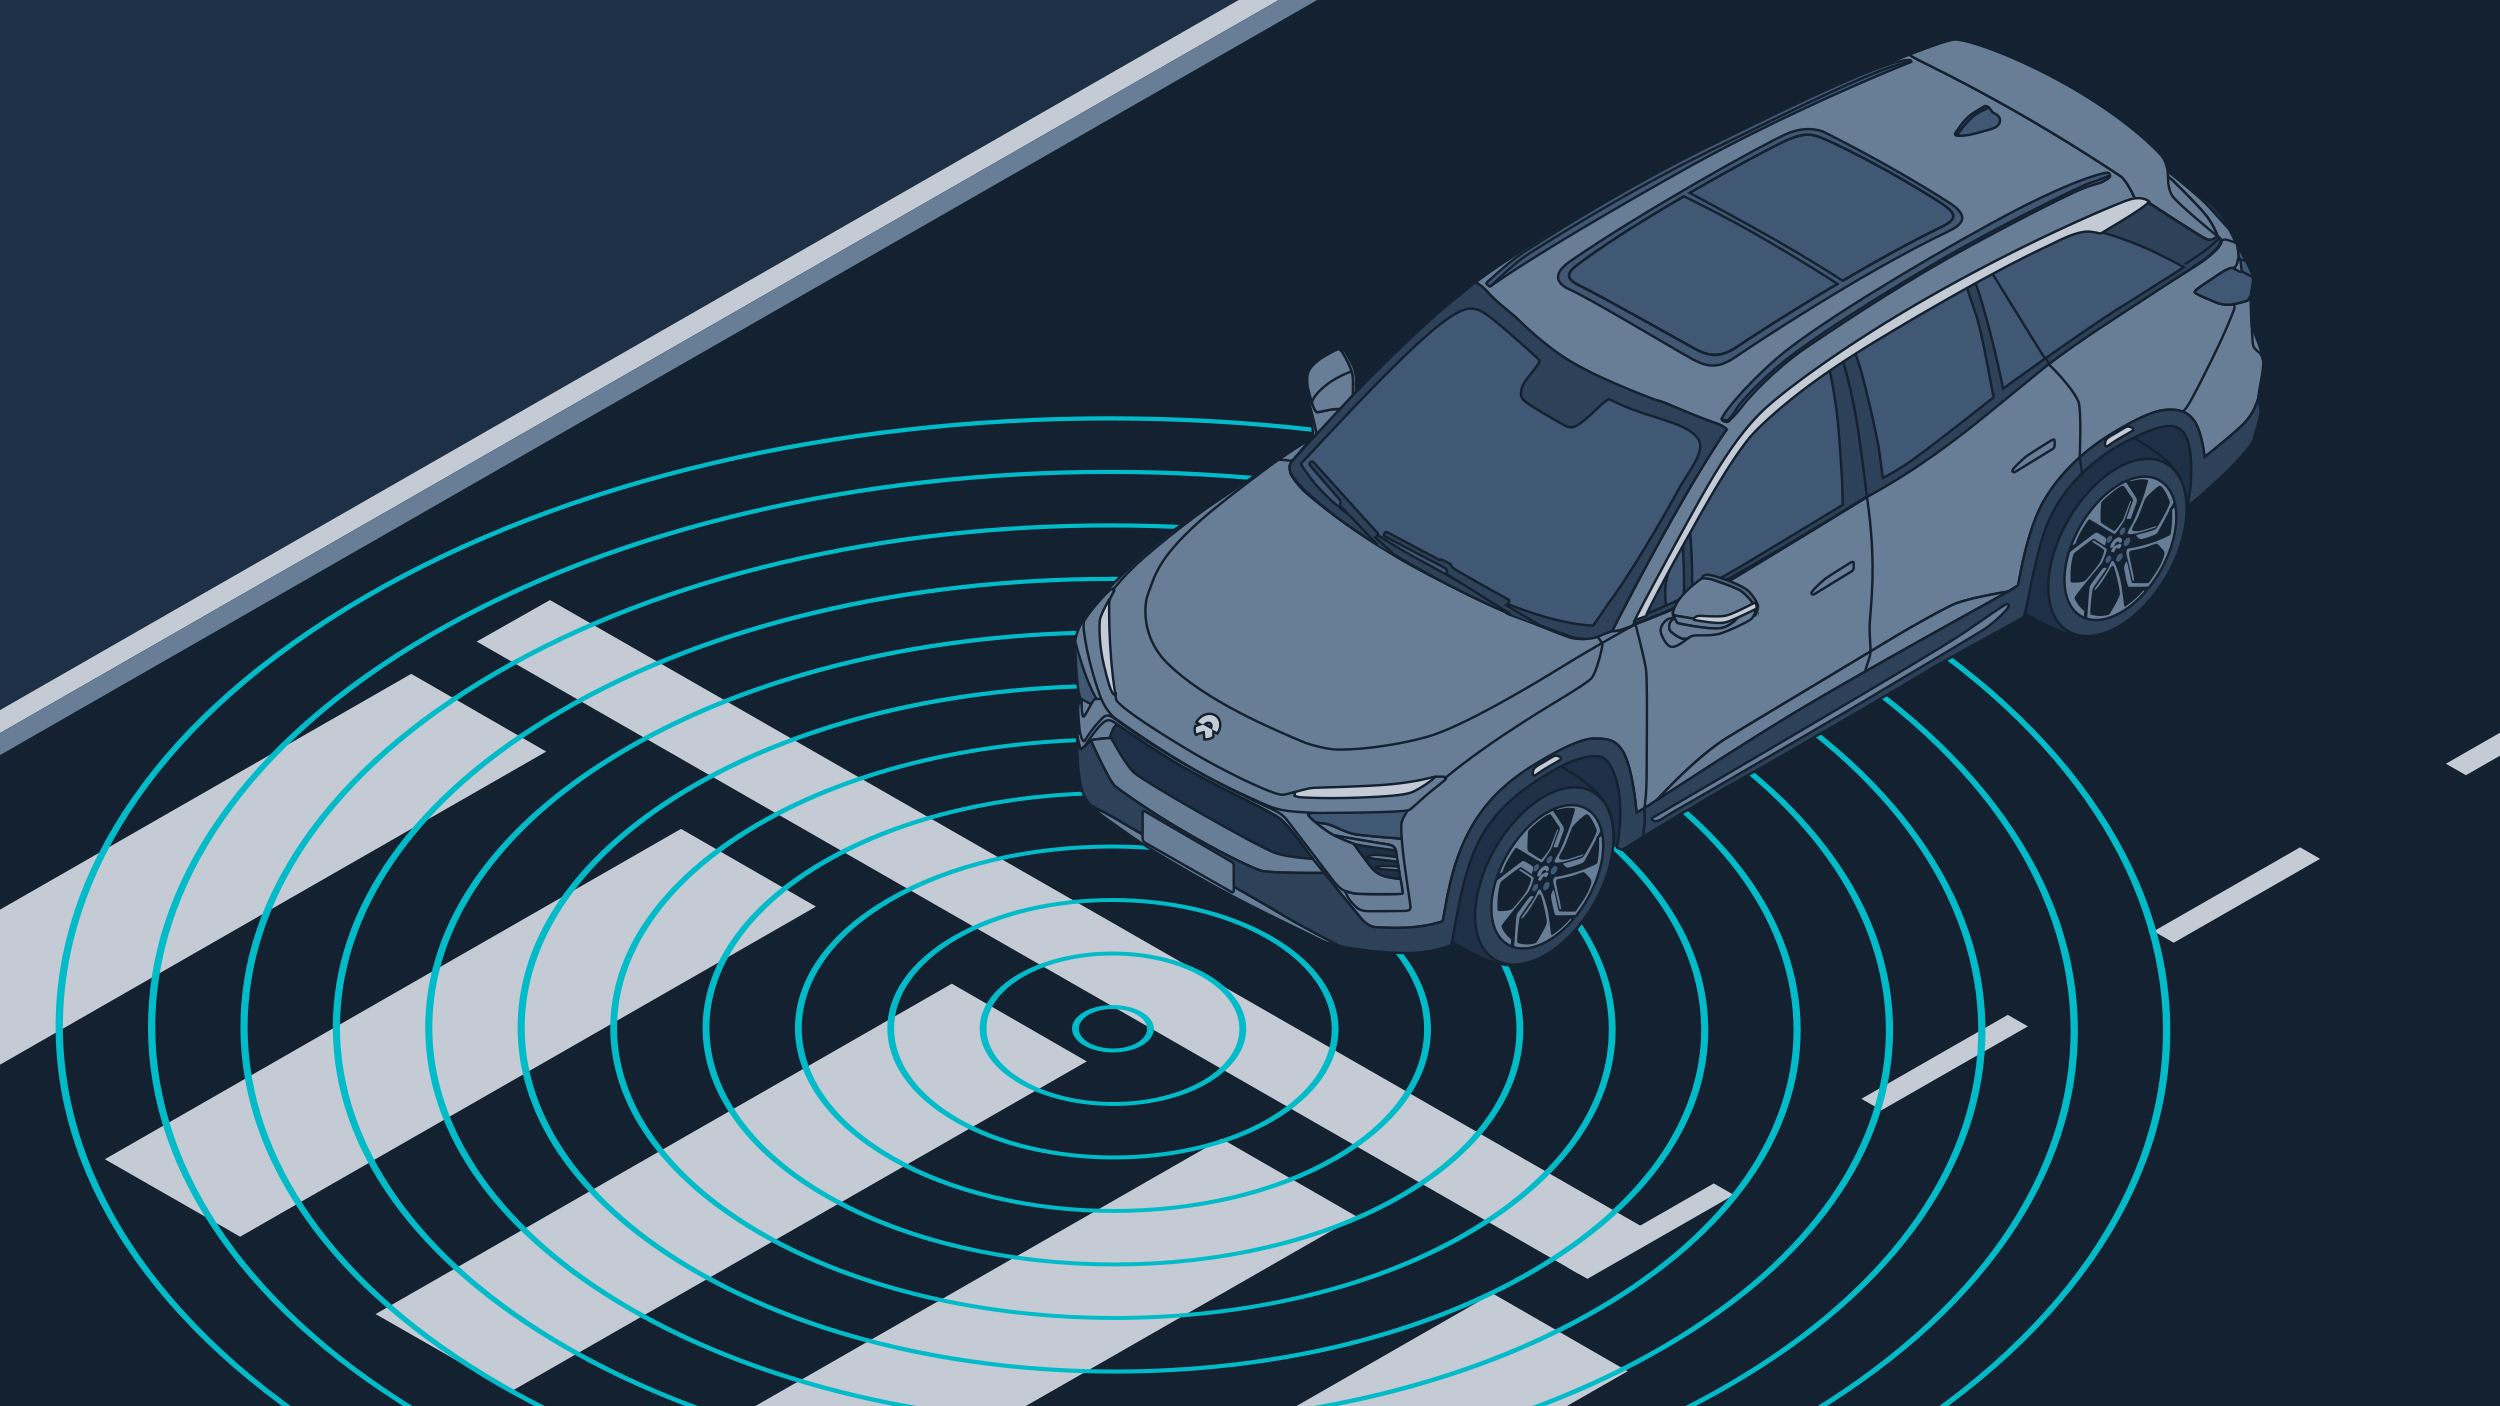 <svg version="1.1" id="Layer_2" xmlns="http://www.w3.org/2000/svg" xmlns:xlink="http://www.w3.org/1999/xlink" x="0" y="0" width="1024" height="576" style="enable-background:new 0 0 1024 576" xml:space="preserve"><style>.st1{clip-path:url(#SVGID_2_)}.st2{fill:#1d3045}.st3{fill:#c4cbd4}.st4{fill:#687d96}.st6{enable-background:new}.st8{fill:#02bbc9}.st9{fill:#132130}.st14{stroke:#132130;stroke-miterlimit:10}.st14,.st15{fill:#405873}.st17{fill:#687d96}.st17,.st18,.st19,.st20{stroke:#132130;stroke-miterlimit:10}.st18{fill:none;stroke-linecap:round;stroke-linejoin:round}.st19{fill:#1d3045}.st20{fill:#2d4158}.st21{fill:#132130}.st21,.st27,.st28,.st29{stroke:#132130;stroke-miterlimit:10}.st27{fill:#405873;stroke-linecap:round;stroke-linejoin:round}.st28{fill:none}.st29{fill:#1d3045;stroke-linecap:round;stroke-linejoin:round}</style><defs><path id="SVGID_1_" d="M.001 0h1024v576H.001z"/></defs><clipPath id="SVGID_2_"><use xlink:href="#SVGID_1_" style="overflow:visible"/></clipPath><path style="clip-path:url(#SVGID_2_);fill-rule:evenodd;clip-rule:evenodd;fill:#132130" d="M.001 0h1024v576H.001z"/><g class="st1"><path class="st2" d="M.001 0v290.848L507.349 0z"/><path class="st3" d="M507.349 0 .001 290.848v9.439L523.816 0z"/><path class="st4" d="M523.816 0 .001 300.287v9L539.515 0z"/></g><g class="st1"><path class="st3" d="m641.987 519.111 8.209 4.706 59.971-34.378-8.209-4.707zm120.436-69.043 8.21 4.706 59.97-34.378-8.21-4.706zm179.678-103.003-59.971 34.378 8.21 4.706 59.971-34.378zm172.278-89.35-4.831-6.644-107.71 61.747 8.21 4.707z"/></g><path d="M677.15 505.064 225.254 245.78l-30 17 451.459 259.033zM334.211 371.342 98.352 506.554l-55.427-31.729 236.009-135.318zm-110.5-63.5L-12.148 443.054l-55.427-31.729 236.009-135.318zm331.914 190.412L319.766 633.466l-55.428-31.729 236.009-135.318zm-110.5-63.5L209.266 569.966l-55.428-31.729 236.009-135.318zm221.549 126.901L430.815 696.867l-55.427-31.728L611.397 529.82z" style="clip-path:url(#SVGID_2_);fill:#c4cbd4"/><g class="st1"><g class="st6"><defs><path id="SVGID_3_" class="st6" d="M-156.619 421.375 453.869 66.584l614.473 354.79-610.488 354.791z"/></defs><clipPath id="SVGID_4_"><use xlink:href="#SVGID_3_" style="overflow:visible"/></clipPath><g style="clip-path:url(#SVGID_4_)"><path class="st8" d="M446.01 427.096c-5.459-3.152-5.494-8.287-.064-11.443 5.43-3.156 14.301-3.156 19.76-.004 5.465 3.156 5.494 8.294.064 11.45-5.429 3.156-14.294 3.152-19.76-.003m21.669-12.593c-6.557-3.786-17.197-3.786-23.718.004-6.514 3.786-6.48 9.95.077 13.736 6.563 3.79 17.204 3.79 23.718.004 6.521-3.791 6.486-9.954-.077-13.744"/><path class="st8" d="M419.337 442.597c-20.265-11.701-20.372-30.745-.238-42.445 20.14-11.704 53.016-11.704 73.28-.004 20.271 11.704 20.378 30.748.238 42.453-20.133 11.7-53.009 11.7-73.28-.004m75.015-43.595c-21.363-12.335-56.008-12.335-77.239.004-21.224 12.335-21.112 32.403.251 44.738 21.369 12.338 56.014 12.338 77.239.004 21.231-12.339 21.118-32.408-.251-44.746"/><path class="st8" d="M392.664 458.098c-35.071-20.249-35.256-53.198-.412-73.448 34.85-20.253 91.73-20.253 126.801-.004 35.077 20.253 35.262 53.202.412 73.455-34.843 20.251-91.724 20.251-126.801-.003M521.025 383.5c-36.169-20.883-94.825-20.88-130.759.004s-35.75 54.861.419 75.744 94.831 20.883 130.765 0c35.935-20.883 35.744-54.864-.425-75.748"/><path class="st8" d="M365.985 473.603c-49.876-28.798-50.14-75.66-.587-104.458 49.559-28.802 130.451-28.798 180.327 0 49.883 28.802 50.146 75.656.587 104.458-49.553 28.799-130.445 28.802-180.327 0m181.72-105.608c-50.968-29.429-133.648-29.429-184.292.004-50.638 29.429-50.369 77.322.599 106.751 50.975 29.432 133.654 29.432 184.292.004 50.644-29.433 50.375-77.326-.599-106.759"/><path class="st8" d="M339.311 489.105c-64.682-37.347-65.024-98.114-.761-135.46s169.172-37.351 233.854-.004 65.024 98.121.761 135.468-169.171 37.343-233.854-.004m235.067-136.611c-65.774-37.977-172.459-37.977-237.813.004-65.348 37.977-65.001 99.776.774 137.753 65.781 37.981 172.465 37.981 237.813.004 65.353-37.981 65.006-99.78-.774-137.761"/><path class="st8" d="M312.638 504.606c-79.482-45.892-79.908-120.567-.935-166.463s207.893-45.896 287.375-.004c79.488 45.896 79.908 120.575.935 166.47-78.973 45.896-207.886 45.893-287.375-.003m288.413-167.613c-80.58-46.526-211.269-46.526-291.333.004-80.058 46.526-79.632 122.23.948 168.756 80.586 46.53 211.275 46.53 291.333.004 80.063-46.531 79.638-122.234-.948-168.764"/><path class="st8" d="M285.965 520.107c-94.288-54.441-94.785-143.025-1.109-197.466 93.683-54.444 246.607-54.444 340.895-.004 94.294 54.444 94.792 143.029 1.109 197.473-93.676 54.442-246.601 54.442-340.895-.003m341.759-198.616c-46.205-26.678-107.521-41.372-172.662-41.372-65.128 0-126.285 14.69-172.198 41.372-45.906 26.678-71.067 62.153-70.861 99.883.218 37.73 25.784 73.201 71.989 99.879 46.212 26.682 107.528 41.376 172.656 41.376 65.141 0 126.292-14.694 172.198-41.372 45.912-26.682 71.079-62.153 70.861-99.883-.206-37.73-25.771-73.2-71.983-99.883"/><path class="st8" d="M259.286 535.612c-109.094-62.99-109.669-165.486-1.283-228.476 108.393-62.993 285.328-62.99 394.422 0 109.1 62.993 109.676 165.483 1.283 228.476-108.387 62.99-285.322 62.994-394.422 0m395.118-229.626c-53.375-30.818-124.212-47.79-199.458-47.79s-145.893 16.972-198.928 47.794c-53.029 30.818-82.098 71.796-81.854 115.384.245 43.588 29.774 84.566 83.15 115.384 53.382 30.822 124.218 47.794 199.465 47.794s145.886-16.976 198.915-47.794c53.035-30.822 82.111-71.796 81.866-115.384-.245-43.588-29.775-84.565-83.156-115.388"/><path class="st8" d="M232.612 551.114c-123.9-71.538-124.553-187.94-1.457-259.478 123.102-71.542 324.049-71.542 447.949-.004 123.906 71.542 124.56 187.944 1.457 259.486-123.096 71.538-324.043 71.538-447.949-.004m448.465-260.629c-60.545-34.958-140.902-54.216-226.261-54.212-85.353 0-165.487 19.254-225.646 54.216-60.153 34.958-93.137 81.444-92.859 130.886.278 49.442 33.784 95.927 94.329 130.886 60.552 34.962 140.902 54.216 226.255 54.216 85.359.004 165.5-19.254 225.652-54.212 60.159-34.962 93.137-81.444 92.853-130.889-.272-49.447-33.772-95.929-94.323-130.891"/><path class="st8" d="M205.939 566.615c-138.705-80.087-139.437-210.394-1.631-290.481s362.763-80.091 501.469-.004 139.437 210.401 1.631 290.488-362.763 80.084-501.469-.003M707.75 274.984c-34.221-19.759-74.088-35.061-118.484-45.475-42.879-10.06-88.149-15.158-134.567-15.158s-91.637 5.102-134.403 15.155c-44.272 10.418-83.967 25.72-117.973 45.483-34 19.759-60.287 42.803-78.127 68.482-17.215 24.806-25.876 51.016-25.725 77.905.151 26.889 9.099 53.095 26.599 77.905 18.129 25.679 44.675 48.723 78.896 68.482 34.228 19.763 74.094 35.065 118.484 45.483 42.879 10.053 88.155 15.155 134.573 15.155s91.637-5.102 134.397-15.158c44.279-10.414 83.974-25.716 117.973-45.475 34.006-19.763 60.293-42.806 78.127-68.49 17.221-24.802 25.882-51.012 25.731-77.901-.151-26.889-9.106-53.099-26.606-77.901-18.121-25.686-44.667-48.729-78.895-68.492"/><path class="st8" d="M179.266 582.116c-153.505-88.632-154.315-232.851-1.805-321.484 152.516-88.636 401.484-88.636 554.989-.004 153.511 88.636 154.321 232.855 1.805 321.491-152.509 88.633-401.478 88.633-554.989-.003m555.157-322.633c-37.848-21.853-81.93-38.774-131.029-50.294-47.416-11.122-97.487-16.766-148.819-16.766s-101.339 5.644-148.63 16.766c-48.969 11.52-92.868 28.437-130.477 50.294-37.602 21.853-66.663 47.337-86.391 75.741-19.046 27.431-28.626 56.417-28.459 86.151.167 29.734 10.073 58.721 29.427 86.151 20.047 28.404 49.4 53.884 87.248 75.737 37.854 21.857 81.937 38.777 131.035 50.297 47.416 11.122 97.487 16.766 148.818 16.766s101.339-5.644 148.63-16.766c48.969-11.52 92.861-28.441 130.464-50.294 37.609-21.857 66.676-47.337 86.404-75.741 19.046-27.43 28.626-56.417 28.459-86.151-.167-29.734-10.073-58.721-29.427-86.151-20.045-28.403-49.399-53.884-87.253-75.74"/><path class="st8" d="M152.587 597.621c-168.311-97.181-169.199-255.313-1.979-352.494 167.226-97.185 440.205-97.181 608.516 0 168.317 97.185 169.205 255.309 1.979 352.494-167.22 97.181-440.199 97.185-608.516 0m608.515-353.643c-41.474-23.947-89.785-42.486-143.58-55.108-51.96-12.187-106.819-18.369-163.07-18.366-56.251-.004-111.041 6.178-162.87 18.369-53.647 12.619-101.749 31.157-142.961 55.108-41.205 23.947-73.053 51.871-94.662 82.988-20.877 30.063-31.371 61.821-31.181 94.405.177 32.584 11.027 64.342 32.235 94.401 21.965 31.121 54.126 59.045 95.6 82.992 41.481 23.951 89.791 42.489 143.58 55.108 51.966 12.191 106.826 18.373 163.076 18.369 56.244 0 111.041-6.178 162.87-18.369 53.647-12.619 101.749-31.157 142.955-55.104 41.212-23.951 73.059-51.875 94.668-82.992 20.877-30.063 31.364-61.825 31.181-94.405-.177-32.584-11.027-64.342-32.241-94.405-21.958-31.116-54.119-59.041-95.6-82.991"/></g></g></g><path class="st9" d="M0-273.868h113.334v218.667H0z"/><path class="st2" d="M148.408-273.868h113.334v218.667H148.408z"/><path style="fill:#2d4158" d="M296.816-273.868H410.15v218.667H296.816z"/><path style="fill:#405873;stroke:#000;stroke-miterlimit:10" d="M445.224-273.868h113.334v218.667H445.224z"/><path style="fill:#687d96;stroke:#000;stroke-miterlimit:10" d="M593.632-273.868h113.334v218.667H593.632z"/><path class="st3" d="M742.04-273.868h113.334v218.667H742.04z"/><path style="fill:#00adbc" d="M890.448-273.868h113.334v218.667H890.448z"/><path class="st14" d="M440.394 262.664s.328 20.836 2.384 23.936c2.056 3.1 25.242 7.501 25.242 7.501s-10.199-34.829-27.626-31.437z"/><path class="st15" d="M669.672 292.399a.495.495 0 0 1-.47-.331l-32.961-91.852a.5.5 0 0 1 .232-.608c13.806-7.474 211.256-104.942 217.362-105.73a8.684 8.684 0 0 1 1.093-.063c5.024 0 14.884 3.378 22.437 6.54 8.86 3.709 17.629 8.704 17.717 8.754a.502.502 0 0 1 .022.855c-.156.1-15.713 10.054-26.602 16.834-6.03 3.755-79.986 66.01-133.987 111.467-34.263 28.843-61.326 51.624-64.542 54.036a.513.513 0 0 1-.301.098z"/><path class="st9" d="M854.928 94.315c4.669 0 13.971 3.038 22.244 6.501 8.935 3.74 17.661 8.727 17.661 8.727s-15.584 9.974-26.596 16.83C858.51 132.43 678.173 285.524 669.672 291.9l-32.961-91.851c11.183-6.055 211.1-104.889 217.189-105.675.312-.04.655-.059 1.028-.059m0-1a9.12 9.12 0 0 0-1.156.068c-3.444.444-60.086 27.955-106.997 50.955-52.858 25.917-104.962 51.811-110.54 54.831a1 1 0 0 0-.465 1.217l32.961 91.851a.999.999 0 0 0 1.541.462c3.227-2.42 30.295-25.206 64.565-54.053 53.989-45.447 127.929-107.689 133.929-111.425 10.892-6.782 26.451-16.737 26.607-16.837a1 1 0 0 0-.043-1.71c-.088-.05-8.883-5.06-17.771-8.781-7.598-3.18-17.532-6.578-22.631-6.578z"/><path d="M550.754 145.922c1.13 1.815 2.542 5.124 2.985 6.737s.404 2.743.444 4.478c.031 1.324-.056 4.105-.099 5.348l1.343-1.436v-5.973s-.224-3.13-1.12-4.947c-.896-1.817-1.625-3.619-3.185-5.932-.76-1.126-1.784-1.309-2.636-1.201.848.399 1.28 1.338 2.268 2.926z" style="fill:#707373;stroke:#132130;stroke-linecap:round;stroke-linejoin:round;stroke-miterlimit:10"/><path class="st17" d="m539.381 178.216-1.314 1.405c-1.023-8.317-1.269-10.244-1.677-13.984.638 2.349 1.789 6.638 2.02 7.879.218 1.179.691 3.398.971 4.7z"/><path class="st17" d="m549.536 167.352-10.155 10.865c-.28-1.302-.753-3.521-.971-4.699-.231-1.241-1.381-5.531-2.02-7.879l-.002-.004c-.165-1.525-.359-3.352-.642-6.035l-.124-1.194c.52 2.154 1.34 5.442 1.86 6.922.806 2.299 1.533 3.551 2.26 3.511.725-.041 5.243-1.212 6.938-1.251 1.695-.041 2.622-.162 2.622-.162l.234-.074z"/><path class="st17" d="M554.183 157.137c-.04-1.735 0-2.864-.444-4.478s-1.856-4.922-2.985-6.737c-.988-1.587-1.42-2.527-2.269-2.927-.898.114-1.603.552-1.603.552s-6.108 2.849-9.002 5.929c-2.654 2.825-2.684 4.723-2.258 8.929.519 2.153 1.339 5.441 1.859 6.923.807 2.3 1.533 3.55 2.259 3.51.726-.04 5.245-1.21 6.939-1.251s2.622-.161 2.622-.161l.234-.073 4.548-4.866c.044-1.244.131-4.026.1-5.35z"/><path class="st18" d="M537.34 164.904v-.002c.451-2.293 3.543-5.757 8.104-8.79 2.855-1.897 5.982-3.206 8.136-3.98"/><path class="st2" d="M903.244 197.154s-6.725 10.088-8.687 10.929-50.72-21.297-50.72-21.297 27.181-26.061 42.033-25.78 25.78 5.044 26.901 11.209-9.527 24.939-9.527 24.939z"/><path class="st19" d="m835.615 173.109-.442.252.001-.001.441-.251zm-28.033 54.271c.04.232.087.467.133.703.071.384.146.753.221 1.091.01.047.027.101.038.149l.013.064.03.103c.12.489.269 1.012.442 1.546-.017-.051-.042-.1-.058-.151l.081.227.103.309.028.078c.137.401.278.785.423 1.155l.086.241.065.14c.032.078.065.169.097.243.137.322.431.977.874 1.78l-.012-.021a.872.872 0 0 0 .024.041l.071.125.03.057.033.054.008.014.01.018c.225.394.479.813.77 1.246.354.526.811 1.166 1.436 1.917l.029.037.063.072c.217.258.454.528.712.811l.082.093.105.109c.22.236.457.481.708.735l.285.288.118.112c.212.206.435.418.669.635l.115.109.071.064c.274.251.566.51.872.774l.101.089.09.076c.284.243.576.489.887.743l.044.035.185.148c.283.228.595.478.853.68l.026.02c.083.065.169.13.253.194l.273.208.51.39.153.112.116.085.369.27.217.158.295.215.918.647.168.118.067.047c.368.25.856.586 1.226.833l.084.055.219.144.936.614c.062.04.132.083.199.127l.234.148c.297.189.61.388.87.551l.19.117.585.358.544.334.143.085.411.244c.276.165.558.332.8.473l.003.002.005.003.013.008 3.619 2.106 1.369.784c.476.263 1.11.616 1.588.875l1.34.71c.4.204.932.479 1.334.68l.188.092c.359.179.725.358 1.101.539l.015.008.006.003c.436.21.883.419 1.34.627l.194.088c.306.139.616.276.93.413l.091.041.082.035c2.633 1.147 4.829 1.901 6.701 2.384l.175.044c.381.096.749.182 1.104.257.099.021.197.042.294.061.166.033.333.067.492.096l.244.045.168.022c.105.017.211.035.313.05.233.035.457.063.678.089.135.016.274.035.403.048l.021.002.045.006.038.002c.133.013.258.02.388.03.159.012.324.027.475.035l.083.003c.573.029 1.095.034 1.563.026.319-.006.663-.028 1.02-.061.334-.023.668-.047.997-.086l.029-.002.054-.009a22.432 22.432 0 0 0 2.027-.342l.018-.003c.174-.029.363-.072.558-.12a25.8 25.8 0 0 0 2.204-.638c.275-.09.551-.185.839-.295a30.548 30.548 0 0 0 2.497-1.064l.45-.203c1.421-.641 3.201-1.739 4.495-2.61 1.71-1.151 1.867-1.279 4.476-3.427.13-.107.283-.238.45-.385 3.501-2.969 6.892-6.878 9.885-11.34.406-.595.794-1.184 1.164-1.765l.014-.021a68.75 68.75 0 0 0 1.522-2.51l.052-.088.007-.013c.523-.91.995-1.778 1.421-2.597l.029-.054.022-.044a63.374 63.374 0 0 0 2.516-5.433c.334-.832.766-1.947 1.066-2.791.296-.835.645-1.965.921-2.807.187-.571.37-1.282.542-1.947a39.016 39.016 0 0 0 .227-.865c.006-.024.678-2.626 1.055-5.613.102-.805.188-1.678.252-2.595l.015-.158.005-.136c.038-.6.059-1.223.07-1.858.008-.265.013-.522.012-.756l-.005-.14c0-.12.001-.238-.001-.358-.004-.277-.02-.551-.03-.826-.011-.273-.017-.544-.034-.821a16.617 16.617 0 0 0-.022-.32l-.002-.062-.017-.14c-.013-.169-.031-.337-.047-.505-.02-.217-.035-.432-.06-.651-.044-.382-.102-.759-.159-1.135-.028-.185-.049-.368-.081-.553a27.007 27.007 0 0 0-.34-1.676c-.434-1.834-1.027-3.584-1.938-5.331-.074-.146-.143-.277-.203-.391-.21-.401-.477-.846-.772-1.304l-.042-.07-.061-.087c-.709-1.079-1.572-2.207-2.311-2.985-.332-.349-.769-.819-1.11-1.159l-.106-.101a26.34 26.34 0 0 0-.756-.724l-.035-.034a47.518 47.518 0 0 0-2.761-2.358l-.097-.077-.219-.172-.015-.012-.035-.027-.475-.369-.296-.225-.251-.191-.295-.218c-.122-.09-.244-.181-.368-.271a77.127 77.127 0 0 0-.481-.352l-.721-.511-.282-.2-.143-.101c-.366-.25-.852-.586-1.22-.833l-.457-.302-.443-.292-.333-.219c-.389-.248-.906-.581-1.297-.826l-.319-.196c-.102-.064-.206-.127-.309-.19l-.686-.422c-.382-.228-.864-.516-1.286-.765l-.066-.039-.016-.009-.197-.116-3.618-2.107-.669-.382-.701-.401-.083-.046c-.497-.281-.732-.41-1.289-.712l-.305-.162c-.22-.119-.444-.238-.668-.356l-.37-.197-.358-.185-.023-.011-.674-.347c-12.008-6.173-19.238-6.833-27.861-2.689-.83.365-1.866.944-2.643 1.387l-2.308 1.441c-.435.313-.965.682-1.468 1.042a30.773 30.773 0 0 0-.809.593l-.006.005-.007.006-.417.323a39.324 39.324 0 0 0-3.449 2.969c-.286.269-.451.432-.457.437l-.261.263-.055.055c-.433.435-.847.855-1.244 1.263l-.492.499-.099.11a35.04 35.04 0 0 0-1.874 2.102l-.612.741-.483.586a1.694 1.694 0 0 1-.04.048l.017-.02c-.163.199-.318.393-.467.584a54.193 54.193 0 0 0-2.967 4.073c-.199.294-.37.562-.56.868a65.186 65.186 0 0 0-1.713 2.817c-.033.056-.071.118-.102.173-.146.253-.305.54-.466.835l-.21.384c-.273.504-.546 1.014-.782 1.445a39.02 39.02 0 0 0-.928 1.872c-.145.296-.285.585-.406.846a62.782 62.782 0 0 0-1.57 3.674 54.712 54.712 0 0 0-1.968 5.896l-.026.087-.195.748c-.072.265-.14.523-.198.759l-.002.007c-.227.833-.429 1.967-.61 2.811-.189.88-.326 1.809-.437 2.753l-.007.049-.021.223a107.93 107.93 0 0 0-.246 2.533l-.009.115a32.87 32.87 0 0 0 .352 7.934l-.033-.167.042.228zm32.296 13.301c-.003-.9.035-1.813.096-2.731l.018-.232c.551-4.311 1.555-9.544 3.542-15.122a67.41 67.41 0 0 1 7.315-13.832c.252-.362.505-.723.764-1.08l.155-.217a65.467 65.467 0 0 1 2.371-3.037c.123-.147.243-.297.367-.443.264-.314.536-.622.806-.93.281-.319.562-.639.85-.953.144-.157.29-.312.435-.468a58.744 58.744 0 0 1 8.046-7.151c.488-.341.979-.671 1.475-.988l1.466-.893a33.307 33.307 0 0 1 4.119-2.03l.363-.142c13.225-5.178 23.362 2.181 23.406 18.093.052 17.667-12.359 39.2-27.707 48.076-15.347 8.879-27.838 1.748-27.887-15.92z"/><path class="st20" d="M867.152 191.783c-15.611 9.027-28.232 30.929-28.18 48.897.05 17.97 13.184 24.952 28.794 15.922 15.61-9.027 27.925-30.394 27.873-48.362-.05-17.971-12.878-25.487-28.487-16.457z"/><path class="st21" d="M868.5 198.822c-12.404 7.173-22.433 24.575-22.392 38.853.039 14.279 10.476 19.827 22.88 12.651 12.404-7.173 22.189-24.15 22.147-38.428-.039-14.278-10.231-20.251-22.635-13.076z"/><path class="st4" d="M848.483 223.085c3.984-10.51 11.535-19.974 19.706-24.699a28.66 28.66 0 0 1 2.482-1.279l.394-.178.233.363c.996 1.545 3.64 5.64 3.906 6.021.36.517.873 1.622.248 3.218-.521 1.329-2.24 6.111-2.258 6.159l-.119.331h-2.338c-.137.338-.241.571-.299.654-.061.085-.206.312-.408.624-2.925 4.525-3.394 4.871-3.816 4.902h-.002c-.41 0-1.326-.491-6.641-3.711-1.479-.896-3.126-1.894-3.75-2.233-.864 1.031-4.198 6.102-5.226 9.616l-.063.22-2.479 1.125.43-1.133zM861 213.798c2.007 1.338 4.269 2.79 4.99 3.167.707-.735 2.984-3.739 3.282-4.525.385-1.012 2.957-7.833 2.957-7.833l.874.2c-.057-.289-.21-.652-.524-1.034-.257-.313-.675-.953-1.16-1.693-.569-.871-1.504-2.298-1.854-2.61-.346.019-.706.201-1.601.707-1.23.697-6.527 5.18-6.84 5.899l.002.112c-.419 6.052-.21 7.346-.126 7.61z"/><path class="st9" d="M870.878 197.563c.988 1.532 3.643 5.645 3.916 6.036.337.482.722 1.399.193 2.749-.53 1.351-2.263 6.173-2.263 6.173h-1.733s2.359-6.559 2.551-6.993c.193-.434.096-1.254-.578-2.074-.674-.82-2.792-4.436-3.273-4.485a1.27 1.27 0 0 0-.137-.007c-.425 0-.836.212-1.837.778-1.107.627-7.028 5.498-7.076 6.221-.048.724-.578 7.812 0 8.199.573.382 5.079 3.376 5.432 3.376l.008-.001c.289-.049 3.273-3.906 3.659-4.919.385-1.012 2.803-7.427 2.803-7.427l.422.097s-2.6 7.62-2.937 8.102c-.337.482-3.322 5.275-3.851 5.314h-.005c-.585 0-10.105-6.038-10.441-6.038-.337 0-4.46 6.113-5.615 10.067l-1.166.529c3.818-10.069 11.105-19.594 19.488-24.443.825-.475 1.638-.89 2.44-1.254m.373-1.267-.786.356c-.855.388-1.705.826-2.527 1.301-8.265 4.78-15.899 14.342-19.922 24.954l-.86 2.268 2.208-1.003 1.166-.529.418-.19.129-.44c.929-3.179 3.786-7.658 4.873-9.111.758.437 2.124 1.264 3.367 2.017 5.978 3.622 6.381 3.784 6.856 3.784h.036l.041-.003c.647-.048 1.064-.273 4.201-5.128.197-.305.34-.527.398-.611a3.07 3.07 0 0 0 .219-.44h2.36l.238-.662c.017-.048 1.734-4.824 2.253-6.146.711-1.812.115-3.088-.304-3.687-.18-.258-1.636-2.503-3.896-6.005l-.468-.725zm-9.625 9.922c.724-.981 5.502-4.993 6.585-5.607.514-.291.922-.517 1.167-.607.402.484 1.176 1.666 1.621 2.346.49.75.914 1.397 1.189 1.733l-.273-.062-.308.817s-2.417 6.412-2.802 7.424c-.244.641-2.065 3.08-2.92 4.072-.885-.515-2.734-1.704-4.437-2.837-.07-.467-.183-2.086.178-7.279z"/><path class="st4" d="M876.757 221.312c-.917-.108-1.799-1.106-2.061-1.545-.106-.178-.234-.446-.13-.72-.909.16-1.579.235-2.082.235-.496 0-1.188-.063-1.459-.607-.267-.532.163-1.304 1.159-2.999.372-.634.758-1.29 1.055-1.885.825-1.654 4.018-9.489 4.731-12.017.21-.741.436-1.466.642-2.13.312-1 .692-2.223.713-2.66-.223-.055-.866-.14-1.809-.14-.61 0-1.198.036-1.614.1-1.443.22-3.167.716-3.185.721l-.312.09-.209-.248c-.024-.029-.15-.18-.232-.333l-.273-.506.538-.201c2.172-.809 4.277-1.218 6.26-1.218 6.127 0 10.586 3.814 12.234 10.464l.045.183-.086.167c-2.328 4.503-6.306 12.143-6.796 12.715-.696.814-5.953 2.542-6.998 2.542l-.131-.008zm7.897-21.838c-.94.3-5.33 4.538-5.644 5.284-.112.267-.343.886-.638 1.679-.728 1.952-1.827 4.901-2.554 6.356a37.997 37.997 0 0 1-.932 1.718c-.469.828-1.176 2.079-1.064 2.378.041.049.362.216 1.211.216.841 0 1.87-.165 2.688-.429 1.637-.531 5.393-1.737 5.393-1.737l.687-.22c1.722-2.799 4.588-8.285 4.474-9.104-.545-1.702-2.458-5.736-3.621-6.141z"/><path class="st9" d="M878.49 195.749c5.783 0 10.146 3.614 11.749 10.084-1.543 2.985-6.249 12.056-6.731 12.619-.563.657-5.598 2.367-6.618 2.367a.535.535 0 0 1-.073-.004c-.818-.097-1.877-1.35-1.781-1.591.096-.241 7.173-1.833 7.991-2.556.818-.723 6.114-9.983 5.729-11.188-.385-1.206-2.455-6.125-4.044-6.51a.216.216 0 0 0-.046-.005c-.887 0-5.738 4.699-6.116 5.599-.385.916-2.166 5.98-3.177 8.005-1.011 2.025-2.407 3.906-1.974 4.581.204.318.844.454 1.635.454.891 0 1.974-.173 2.841-.454 1.637-.531 5.392-1.736 5.392-1.736l-.385.675s-5.997 2.008-7.847 2.363c-1.081.208-1.941.33-2.55.33-.553 0-.898-.101-1.012-.33-.241-.482 1.348-2.701 2.214-4.437.866-1.736 4.044-9.548 4.766-12.104.722-2.556 1.637-4.919 1.3-5.257-.21-.211-1.215-.31-2.236-.31-.614 0-1.234.036-1.689.106-1.493.228-3.248.735-3.248.735s-.112-.133-.175-.249c2.149-.8 4.193-1.187 6.085-1.187m.001-1h-.001c-2.042 0-4.207.421-6.434 1.25l-1.076.401.544 1.011c.104.193.25.371.292.421l.418.494.622-.18c.017-.005 1.713-.492 3.121-.707.392-.06.953-.094 1.539-.094.529 0 .94.027 1.229.061-.128.539-.388 1.375-.609 2.086-.208.67-.436 1.401-.647 2.148-.71 2.512-3.879 10.288-4.698 11.93-.289.58-.67 1.228-1.039 1.854-1.048 1.783-1.574 2.678-1.176 3.476.441.884 1.544.884 1.907.884.419 0 .941-.048 1.604-.15.04.126.099.256.177.387.313.527 1.32 1.657 2.433 1.788.056.007.119.011.191.011 1.076 0 6.507-1.699 7.378-2.716.399-.465 2.707-4.776 6.86-12.81l.173-.334-.091-.365c-1.681-6.792-6.436-10.846-12.717-10.846zm-4.102 21.809c.169-.45.6-1.212.933-1.801.3-.531.641-1.132.945-1.741.739-1.481 1.846-4.451 2.578-6.416.28-.751.522-1.4.626-1.648.401-.756 4.006-4.238 5.179-4.918.828.596 2.453 3.631 3.12 5.652-.056.418-.611 1.969-2.416 5.294a75.197 75.197 0 0 1-1.914 3.329l-.479.154s-3.757 1.206-5.394 1.737a8.814 8.814 0 0 1-2.533.405 4.02 4.02 0 0 1-.645-.047z"/><path class="st4" d="M858.542 253.958a12.88 12.88 0 0 1-3.724-.532l-.379-.114.024-.395c.767-12.445 1.065-13.006 1.163-13.19.034-.064 5.02-7.15 5.608-7.446.282-.141.89-.264 1.301-.264.337 0 .581.085.728.254.229-.495.41-.915.56-1.266.473-1.104.758-1.77 1.532-1.77 1.416.1 3.532 6.85 4.157 11.037.284 1.905.483 3.509.642 4.777.146 1.184.278 2.243.393 2.777 1.325-.849 5.519-4.23 6.916-6.268l.284-.415 1.337.929-.369.421c-3.09 3.518-6.414 6.317-9.881 8.321-3.602 2.086-7.066 3.144-10.292 3.144zm-1.832-2.682c.44.177 1.858.538 3.575.538 1.277 0 2.416-.196 3.389-.584 1.62-2.57 3.996-6.684 4.125-7.852.166-1.497-1.972-10.319-2.411-11.085a.254.254 0 0 0-.087-.06c0 .008-.096.06-.247.287-.06.091-.209.351-.428.729-2.037 3.521-4.604 7.722-6.396 8.954l-.813.56c-.332 2.545-.848 7.501-.707 8.513z"/><path class="st9" d="m865.355 229.736.052.002c.674.048 2.84 5.449 3.61 10.609s.915 8.102 1.3 8.15h.007c.44 0 5.875-4.21 7.551-6.655l.464.322c-2.947 3.354-6.255 6.195-9.755 8.219-3.609 2.087-7.02 3.074-10.043 3.074-1.266 0-2.463-.173-3.579-.511.196-3.184.787-12.388 1.106-12.986.385-.724 5.103-7.089 5.392-7.234.19-.095.712-.211 1.075-.211.19 0 .336.032.369.114.096.241-5.536 7.909-5.729 8.488-.193.579-1.348 10.176-.867 10.514.3.21 1.982.682 3.975.682 1.207 0 2.529-.173 3.727-.682 0 0 4.092-6.462 4.284-8.199.193-1.736-2.118-10.995-2.503-11.429-.161-.181-.321-.27-.482-.27-.224 0-.449.173-.673.511-.385.579-4.393 7.968-6.691 9.548l.048-.723s4.525-6.076 5.584-8.295c1.032-2.159 1.151-3.038 1.778-3.038m0-1c-1.104 0-1.496.915-1.992 2.074-.097.226-.206.481-.333.767a1.9 1.9 0 0 0-.495-.06c-.491 0-1.174.142-1.523.317-.777.389-5.792 7.593-5.826 7.658-.156.293-.447.839-1.221 13.394l-.049.79.757.229c1.214.367 2.516.553 3.869.553 3.315 0 6.863-1.08 10.544-3.209 3.513-2.032 6.88-4.867 10.006-8.425l.74-.843-.922-.639-.464-.322-.826-.573-.568.829c-1.213 1.77-4.496 4.487-6.143 5.689-.08-.545-.167-1.25-.258-1.976a188.348 188.348 0 0 0-.643-4.79c-.352-2.359-1.041-5.061-1.89-7.413-1.429-3.959-2.157-4.011-2.639-4.046a1.73 1.73 0 0 0-.124-.004zm-7.473 14.315.63-.434c1.875-1.29 4.484-5.552 6.548-9.12l.142-.245c.715 2.328 2.23 8.896 2.1 10.071-.111 1.004-2.327 4.891-3.963 7.5-.881.326-1.906.491-3.054.491-1.38 0-2.53-.242-3.097-.407-.034-1.383.389-5.492.694-7.856z"/><path class="st4" d="M853.362 252.879c-4.904-2.246-7.729-7.829-7.75-15.318-.011-3.653.625-7.565 1.889-11.628l.047-.149.122-.096c10.232-8.013 10.638-8.05 10.856-8.071h.002c.829 0 4.259 2.111 4.544 2.755.27.604-.132 2.64-.474 3.166a.74.74 0 0 1-.315.285c.981.716 1.057.922 1.091 1.019.314.866-1.583 5.321-2.27 6.334-.276.407-1.443 1.818-3.057 3.771-2.639 3.193-7.551 9.136-7.793 9.958.008.647 1.706 3.354 3.76 4.933l.211.162-.202 3.184-.661-.305zm-4.752-14.852c.202.063.534.137.987.137l.191-.005c2.876-.124 3.864-.548 4.188-.882.881-.911 5.102-5.868 5.925-7.609.876-1.854 1.455-3.705 1.464-4.184-.418-.432-2.709-1.924-4.785-3.18l-.342-.207c-2.192 1.579-5.981 4.498-6.332 4.873v-.001c.006.001-1.639 3.456-1.296 11.058z"/><path class="st9" d="M858.591 218.114c.586 0 3.834 2.031 4.024 2.46.191.43-.232 2.798-.568 2.798l-.01-.001c-.337-.048-4.044-2.701-4.429-2.749h-.005c-.442 0-7.842 5.692-8.082 6.029-.241.337-1.781 4.244-1.396 11.719 0 0 .503.294 1.471.294.069 0 .14-.001.214-.005 1.107-.048 3.707-.188 4.525-1.034.818-.847 5.151-5.91 6.017-7.743.867-1.833 1.637-4.099 1.492-4.581-.144-.482-5.006-3.424-5.006-3.424l.722-.482s5.151 3.086 5.343 3.617c.193.531-1.396 4.678-2.214 5.884-.818 1.206-10.928 12.982-10.928 13.942 0 .96 1.877 3.805 3.947 5.396l-.14 2.192c-4.559-2.089-7.436-7.266-7.458-14.866-.01-3.695.66-7.598 1.866-11.478 2.477-1.94 10.15-7.926 10.594-7.966.008-.002.014-.002.021-.002m0-1h-.046l-.064.005c-.397.036-.772.071-11.12 8.175l-.246.192-.093.298c-1.278 4.111-1.921 8.074-1.911 11.778.022 7.692 2.953 13.44 8.041 15.772l1.322.606.093-1.451.14-2.192.034-.532-.422-.325c-1.84-1.415-3.324-3.727-3.533-4.493.672-1.243 5.183-6.702 7.649-9.685 1.784-2.158 2.806-3.399 3.082-3.806.593-.873 2.755-5.608 2.327-6.786-.06-.165-.135-.371-.8-.903.42-.708.825-2.834.485-3.599-.367-.827-3.967-3.054-4.938-3.054zm-8.263 10.145c.611-.549 3.853-3.057 5.929-4.565l.064.038c1.769 1.07 3.83 2.401 4.513 2.952-.125.648-.646 2.208-1.385 3.771-.766 1.619-4.892 6.502-5.832 7.476-.133.138-.805.598-3.849.73a3.356 3.356 0 0 1-.674-.033c-.22-6.045.871-9.61 1.234-10.369z"/><path class="st4" d="M874.138 240.867c-2.271 0-2.432-.096-2.586-.188-.833-.5-2.011-7.771-2.02-7.842-.107-.854.563-2.568 1.014-3.079.163-.186.346-.279.541-.279h.012c-.088-.36-.159-.644-.205-.816-.402-1.49-.687-2.992-.044-3.888.203-.282.595-.627 1.313-.672 2.262-.141 9.619-2.278 11.338-3.022.325-.141.704-.3 1.106-.468 1.291-.542 3.694-1.549 3.987-1.938.158-.5.901-5.445.575-9.829l-.017-.234 1.842-1.78.142.964c.178 1.215.271 2.511.274 3.852.025 9.192-4.225 20.273-11.092 28.921l-.145.183-.232.007c-1.677.049-4.046.108-5.803.108zm.654-2.526c.82.025 1.901.046 2.931.046 1.366 0 1.903-.039 2.105-.063l.226-.322c1-1.416 4.043-5.727 4.917-7.874 1.125-2.769 1.463-3.757.583-4.675-.3-.313-.582-.63-.846-.927-.499-.562-1.182-1.332-1.451-1.332-.278.02-1.181.357-1.978.655-.883.331-1.884.705-2.698.921-1.639.434-4.575 1.055-5.351 1.169-.386.057-.491.21-.525.261-.281.411-.048 1.428.122 2.171.17.74.337 1.58.505 2.424.178.895.355 1.794.54 2.58.309 1.323.816 4.349.838 4.477l.082.489z"/><path class="st9" d="M890.642 207.867c.174 1.183.266 2.444.27 3.781.027 9.466-4.388 20.303-10.983 28.608-1.589.048-4.008.111-5.796.111-1.242 0-2.178-.03-2.323-.117-.481-.289-1.685-6.703-1.781-7.475-.096-.772.722-2.797 1.059-2.797s1.877 8.681 2.214 8.777c.201.057 2.536.132 4.422.132 1.281 0 2.355-.034 2.414-.132.144-.241 4.236-5.835 5.295-8.439 1.059-2.604 1.637-4.003.481-5.208-1.134-1.183-1.989-2.412-2.658-2.412l-.038.001c-.674.048-3.129 1.157-4.766 1.592-1.637.434-4.531 1.045-5.295 1.157-1.437.211-1.143 1.624-.818 3.038.35 1.525.688 3.478 1.045 5.007.309 1.322.832 4.445.832 4.445l-.672-.168s-1.803-7.882-2.169-9.236c-.4-1.483-.946-3.821.818-3.93 2.31-.143 9.724-2.291 11.505-3.062 1.781-.771 5.151-2.074 5.343-2.652.193-.579.963-5.546.626-10.079l.975-.942m.706-2.073-1.401 1.355-.973.94-.337.326.035.467c.309 4.158-.33 8.553-.54 9.533-.565.414-2.596 1.265-3.719 1.736-.404.169-.784.329-1.111.47-1.651.715-9.003 2.848-11.17 2.982-.914.057-1.423.51-1.688.879-.764 1.064-.468 2.7-.034 4.31.024.089.055.209.091.353a1.42 1.42 0 0 0-.33.281c-.518.586-1.263 2.452-1.136 3.473.055.441.387 2.263.761 4.005.815 3.794 1.116 3.974 1.498 4.204.277.166.545.26 2.838.26 1.77 0 4.145-.061 5.826-.112l.464-.014.289-.364c6.935-8.732 11.226-19.934 11.2-29.233a27.698 27.698 0 0 0-.28-3.923l-.283-1.928zm-18.231 20.69c.003 0 .054-.03.186-.049.805-.118 3.722-.733 5.406-1.18.838-.222 1.851-.602 2.745-.936.607-.227 1.415-.53 1.75-.608.253.16.755.726 1.13 1.147.268.302.554.623.859.941.632.659.423 1.413-.669 4.099-.583 1.433-2.219 4.05-4.881 7.82l-.091.13c-.278.019-.815.04-1.827.04-.845 0-1.75-.015-2.508-.035l-.014-.082c-.022-.129-.532-3.17-.845-4.507a81.174 81.174 0 0 1-.535-2.555c-.166-.833-.337-1.695-.51-2.448-.095-.421-.351-1.537-.196-1.777z"/><g class="st6"><defs><path id="SVGID_5_" class="st6" d="m870.62 218.258-.008-2.754-2.395 1.383.007 2.754z"/></defs><clipPath id="SVGID_6_"><use xlink:href="#SVGID_5_" style="overflow:visible"/></clipPath><path class="st15" d="M869.414 216.195c.662-.382 1.199-.074 1.202.686.002.759-.532 1.686-1.194 2.068-.662.382-1.199.074-1.201-.685-.003-.76.532-1.687 1.193-2.069" style="clip-path:url(#SVGID_6_)"/></g><g class="st6"><defs><path id="SVGID_7_" class="st6" d="m869.468 229.156-.009-3.12-2.715 1.568.008 3.12z"/></defs><clipPath id="SVGID_8_"><use xlink:href="#SVGID_7_" style="overflow:visible"/></clipPath><path class="st15" d="M868.101 226.82c.75-.433 1.36-.086 1.362.776s-.603 1.911-1.353 2.344c-.75.433-1.36.086-1.362-.776s.603-1.911 1.353-2.344" style="clip-path:url(#SVGID_8_)"/></g><g class="st6"><defs><path id="SVGID_9_" class="st6" d="m872.599 222.696-.009-3.122-2.716 1.568.009 3.122z"/></defs><clipPath id="SVGID_10_"><use xlink:href="#SVGID_9_" style="overflow:visible"/></clipPath><path class="st15" d="M871.232 220.358c.75-.433 1.36-.084 1.362.776.002.862-.603 1.913-1.353 2.346-.75.433-1.36.084-1.362-.778-.003-.86.603-1.911 1.353-2.344" style="clip-path:url(#SVGID_10_)"/></g><g class="st6"><defs><path id="SVGID_11_" class="st6" d="m864.789 229.737-.008-2.752-2.395 1.383.007 2.752z"/></defs><clipPath id="SVGID_12_"><use xlink:href="#SVGID_11_" style="overflow:visible"/></clipPath><path class="st15" d="M863.583 227.676c.662-.382 1.199-.076 1.201.685.002.76-.532 1.686-1.194 2.068-.662.382-1.199.076-1.202-.685-.001-.76.534-1.686 1.195-2.068" style="clip-path:url(#SVGID_12_)"/></g><g class="st6"><defs><path id="SVGID_13_" class="st6" d="m865.116 221.553-.007-2.658-2.313 1.336.007 2.658z"/></defs><clipPath id="SVGID_14_"><use xlink:href="#SVGID_13_" style="overflow:visible"/></clipPath><path class="st15" d="M863.952 219.563c.64-.369 1.158-.072 1.16.661.002.734-.513 1.627-1.153 1.997-.639.369-1.158.073-1.16-.661-.002-.734.515-1.629 1.153-1.997" style="clip-path:url(#SVGID_14_)"/></g><path class="st4" d="M869.18 221.797s-.726.706-1.025.631c-.299-.075-.034-.95-1.005-.502-.971.448-1.032 1.813-1.406 2.037-.373.224-1.195.747-1.344.374s.373-2.764 2.764-4.034c1.474-.783 2.165.598 2.016 1.494z"/><path class="st4" d="M868.134 222.694s-2.017.896-2.39 1.27c-.373.374-.896 1.494-1.046 1.793-.149.299 1.046.597 1.195.373.149-.224.896-1.718 1.046-1.718.149 0 .971.448 1.12.373.149-.075.971-1.195.896-1.569-.052-.264-.821-.522-.821-.522z"/><path class="st2" d="m651.886 298.034 15.412 2.802 4.764 15.973-5.885 26.901-3.864 3.408-12.669-4.809-31.945-24.66z"/><path class="st19" d="m600.879 307.639-.442.252.001-.001.441-.251zm-28.033 54.271c.04.232.087.467.133.703.071.384.146.753.222 1.091.01.047.027.101.038.149l.013.064.03.103c.12.489.269 1.012.441 1.546-.017-.051-.042-.1-.058-.151l.081.227.103.309.028.078c.137.401.278.785.423 1.155l.086.241.065.14c.032.078.065.169.097.243.137.322.431.977.874 1.78l-.012-.021a.872.872 0 0 0 .024.041l.071.125.03.057.033.054.008.014.01.018c.225.394.479.813.77 1.246.354.526.81 1.166 1.436 1.917l.029.036.063.072c.217.258.454.528.712.811l.082.093.105.109c.22.236.457.481.708.735l.285.288.118.112c.212.206.435.418.669.634l.115.109.071.064c.274.251.566.51.872.774l.101.089.089.076c.284.243.576.489.887.743l.044.035.185.148c.283.228.595.478.853.68l.026.02c.083.065.169.13.253.194l.273.208.51.39.153.112.116.085.369.27.217.158.295.215.918.647.168.118.067.047c.368.25.856.586 1.226.833l.084.055.219.144.936.614c.062.039.132.083.199.127l.234.148c.297.189.61.388.87.551l.19.117.585.358.544.334.143.085.411.244c.276.165.558.332.8.473l.003.002.005.003.013.008 3.619 2.106 1.369.784c.476.263 1.11.616 1.588.875l1.34.71c.4.204.932.479 1.334.68l.188.092c.359.179.725.358 1.101.539l.015.008.006.003c.436.21.883.419 1.34.627l.194.088c.306.139.616.276.93.413l.091.041.082.035c2.633 1.147 4.829 1.901 6.701 2.384l.175.044c.381.096.749.182 1.104.257.099.021.197.042.294.061.166.033.332.067.492.096l.244.045.168.022c.105.017.211.035.313.05.233.035.457.063.678.089.135.016.274.035.403.048l.021.002.045.006.038.002c.133.013.258.02.388.03.159.012.324.027.475.035l.083.003c.573.029 1.095.034 1.563.026.319-.006.663-.028 1.02-.061.334-.023.668-.047.997-.086l.029-.002.054-.009a22.432 22.432 0 0 0 2.027-.342l.018-.003c.174-.029.363-.072.558-.12a25.8 25.8 0 0 0 2.204-.638c.275-.09.551-.185.839-.295a30.548 30.548 0 0 0 2.497-1.064l.45-.203c1.421-.641 3.201-1.739 4.495-2.61 1.71-1.151 1.867-1.28 4.476-3.427.13-.107.283-.238.45-.385 3.501-2.969 6.892-6.878 9.885-11.34.406-.595.794-1.184 1.164-1.765l.014-.021a68.75 68.75 0 0 0 1.522-2.51l.052-.088.007-.013c.523-.91.995-1.778 1.421-2.597l.029-.054.022-.044a63.374 63.374 0 0 0 2.516-5.433c.334-.832.766-1.947 1.066-2.791.296-.835.645-1.965.921-2.807.187-.57.37-1.282.542-1.947a37.6 37.6 0 0 0 .227-.866c.006-.024.678-2.626 1.055-5.613.102-.805.188-1.678.252-2.595l.015-.158.005-.137c.038-.6.059-1.223.07-1.858.008-.265.013-.522.012-.756l-.005-.14c0-.12.001-.238-.001-.358-.004-.277-.02-.551-.03-.826-.011-.273-.017-.544-.034-.821a16.617 16.617 0 0 0-.022-.32l-.002-.062-.017-.14c-.013-.169-.031-.337-.047-.505-.02-.217-.035-.432-.06-.651-.044-.382-.102-.759-.159-1.135-.028-.185-.049-.368-.081-.553a27.007 27.007 0 0 0-.34-1.676c-.434-1.834-1.027-3.584-1.938-5.331-.074-.146-.143-.277-.203-.391-.21-.401-.477-.846-.772-1.304l-.042-.07-.061-.087c-.709-1.079-1.572-2.207-2.311-2.985-.332-.349-.769-.819-1.11-1.159l-.106-.101a26.34 26.34 0 0 0-.756-.724l-.035-.034a47.518 47.518 0 0 0-2.761-2.358l-.097-.077-.219-.172-.015-.012-.035-.027-.475-.369-.296-.225-.251-.191-.295-.218-.368-.272a77.127 77.127 0 0 0-.481-.352l-.721-.511-.282-.201-.143-.101c-.366-.25-.852-.586-1.22-.833l-.457-.302-.443-.292-.333-.219c-.389-.248-.906-.581-1.297-.826l-.319-.196c-.102-.064-.206-.127-.309-.19l-.686-.422c-.383-.228-.864-.516-1.286-.765l-.066-.039-.016-.009-.198-.116-3.618-2.107-.669-.383-.701-.401-.083-.046c-.497-.281-.732-.41-1.289-.712l-.305-.162c-.22-.119-.444-.238-.668-.356l-.37-.197-.358-.185-.023-.011-.674-.347c-12.008-6.173-19.238-6.833-27.861-2.689-.83.365-1.866.944-2.643 1.387l-2.308 1.441c-.435.313-.965.682-1.468 1.042a30.773 30.773 0 0 0-.809.593l-.006.005-.007.006-.417.323a39.324 39.324 0 0 0-3.449 2.969c-.286.269-.451.432-.457.437l-.261.263-.055.055c-.433.435-.847.855-1.244 1.263l-.492.499-.099.11a35.04 35.04 0 0 0-1.874 2.102l-.612.741-.483.586-.039.048.017-.02c-.163.199-.318.393-.467.584a54.193 54.193 0 0 0-2.967 4.073c-.199.294-.37.562-.56.868a65.186 65.186 0 0 0-1.713 2.817c-.033.056-.071.118-.102.173-.146.254-.305.54-.466.835l-.21.384c-.273.504-.546 1.014-.782 1.445a39.02 39.02 0 0 0-.928 1.872c-.145.296-.285.585-.406.846a62.782 62.782 0 0 0-1.57 3.674 54.712 54.712 0 0 0-1.968 5.896l-.026.087-.195.748a34.3 34.3 0 0 0-.198.759l-.002.007c-.227.833-.429 1.967-.61 2.811-.189.88-.326 1.809-.437 2.753l-.007.049-.021.223a107.93 107.93 0 0 0-.246 2.533l-.009.115a32.87 32.87 0 0 0 .352 7.934l-.033-.167.043.235zm32.295 13.301c-.003-.9.035-1.813.096-2.731l.018-.232c.551-4.311 1.555-9.544 3.542-15.122a67.41 67.41 0 0 1 7.315-13.832c.252-.362.505-.723.764-1.08l.155-.217a65.467 65.467 0 0 1 2.371-3.037c.123-.147.243-.297.367-.443.264-.314.536-.622.806-.93.281-.319.562-.639.85-.953.144-.157.29-.312.435-.468a58.744 58.744 0 0 1 8.046-7.151c.488-.341.979-.671 1.475-.988l1.466-.893a33.307 33.307 0 0 1 4.119-2.03l.363-.142c13.225-5.178 23.362 2.181 23.406 18.093.052 17.667-12.359 39.2-27.707 48.076-15.347 8.88-27.838 1.749-27.887-15.92z"/><path class="st20" d="M632.415 326.313c-15.611 9.027-28.232 30.929-28.18 48.897.05 17.97 13.184 24.952 28.794 15.922 15.61-9.027 27.925-30.393 27.872-48.362-.049-17.97-12.876-25.487-28.486-16.457z"/><path class="st21" d="M633.763 333.353c-12.404 7.173-22.433 24.575-22.392 38.853.039 14.279 10.476 19.827 22.88 12.651 12.404-7.173 22.189-24.15 22.147-38.428-.039-14.279-10.231-20.251-22.635-13.076z"/><path class="st4" d="M613.747 357.615c3.984-10.509 11.535-19.974 19.706-24.698a27.985 27.985 0 0 1 2.482-1.278l.393-.179.233.362c2.41 3.734 3.725 5.76 3.907 6.021.361.516.874 1.62.248 3.217-.521 1.328-2.24 6.112-2.258 6.16l-.119.331H636c-.137.338-.241.57-.3.654-.06.085-.205.312-.408.625-2.923 4.524-3.392 4.87-3.814 4.901h-.003c-.414 0-1.284-.467-6.638-3.711-1.479-.896-3.128-1.895-3.753-2.234-.863 1.031-4.198 6.103-5.226 9.617l-.063.22-2.479 1.126.431-1.134zm12.515-9.286c1.694 1.131 4.216 2.762 4.99 3.167.707-.735 2.983-3.739 3.284-4.526.384-1.012 2.956-7.834 2.956-7.834l.874.2c-.058-.288-.211-.652-.525-1.034-.257-.313-.677-.954-1.162-1.696-.569-.869-1.502-2.295-1.852-2.606-.345.02-.706.201-1.601.708-1.23.696-6.526 5.178-6.839 5.897l.002.115c-.419 6.052-.21 7.345-.127 7.609z"/><path class="st9" d="M636.141 332.093c.988 1.532 3.643 5.645 3.916 6.036.337.482.722 1.399.193 2.749-.53 1.351-2.263 6.173-2.263 6.173h-1.733s2.359-6.559 2.551-6.993c.193-.434.096-1.254-.578-2.074-.674-.82-2.792-4.436-3.273-4.485a1.27 1.27 0 0 0-.137-.007c-.425 0-.836.212-1.837.778-1.107.627-7.028 5.498-7.076 6.221-.048.724-.578 7.812 0 8.199.573.382 5.079 3.376 5.432 3.376l.008-.001c.289-.049 3.273-3.906 3.659-4.919.385-1.012 2.803-7.427 2.803-7.427l.422.097s-2.6 7.62-2.937 8.102c-.337.482-3.322 5.275-3.851 5.314h-.005c-.585 0-10.105-6.038-10.441-6.038-.337 0-4.46 6.113-5.615 10.068l-1.166.529c3.818-10.069 11.105-19.594 19.488-24.443a28.47 28.47 0 0 1 2.44-1.255m.373-1.267-.786.356c-.855.388-1.705.826-2.527 1.301-8.265 4.78-15.899 14.342-19.922 24.954l-.86 2.268 2.208-1.003 1.166-.529.418-.19.129-.44c.929-3.179 3.786-7.658 4.873-9.111.758.437 2.124 1.264 3.367 2.018 5.978 3.622 6.381 3.784 6.856 3.784h.036l.041-.003c.647-.048 1.064-.273 4.201-5.129.197-.305.34-.526.398-.61a3.07 3.07 0 0 0 .219-.44h2.36l.238-.662c.017-.048 1.734-4.824 2.252-6.146.711-1.812.115-3.088-.304-3.687-.18-.257-1.636-2.503-3.896-6.005l-.467-.726zm-9.624 9.922c.724-.981 5.502-4.993 6.585-5.607.514-.291.922-.517 1.167-.607.402.484 1.176 1.666 1.621 2.346.49.749.914 1.397 1.189 1.733l-.273-.062-.308.817s-2.417 6.412-2.802 7.424c-.244.641-2.065 3.08-2.92 4.072-.884-.515-2.733-1.704-4.437-2.837-.07-.466-.184-2.085.178-7.279z"/><path class="st4" d="M642.021 355.842c-.87-.103-1.772-1.06-2.063-1.549-.104-.177-.231-.442-.127-.715-.909.16-1.579.235-2.081.235-.497 0-1.188-.063-1.461-.606-.266-.534.164-1.307 1.161-3.003.372-.633.757-1.287 1.054-1.882.824-1.652 4.017-9.486 4.731-12.017.21-.744.437-1.472.645-2.139.31-.996.688-2.215.71-2.651-.224-.055-.867-.141-1.809-.141-.61 0-1.198.036-1.614.1-1.444.221-3.167.717-3.185.722l-.312.09-.209-.247c-.024-.029-.15-.181-.233-.335l-.271-.506.537-.2c2.171-.809 4.277-1.218 6.259-1.218 6.128 0 10.587 3.813 12.235 10.464l.045.183-.086.167c-2.329 4.504-6.309 12.146-6.796 12.715-.698.814-5.954 2.541-6.998 2.541l-.132-.008zm7.897-21.838c-.94.3-5.33 4.538-5.645 5.285-.111.264-.339.877-.632 1.663-.729 1.956-1.831 4.912-2.559 6.371a38.085 38.085 0 0 1-.933 1.72c-.468.826-1.175 2.075-1.063 2.374.041.051.362.218 1.21.218.84 0 1.87-.165 2.688-.43 1.638-.53 6.081-1.958 6.081-1.958 1.721-2.799 4.586-8.283 4.472-9.103-.543-1.7-2.456-5.734-3.619-6.14z"/><path class="st9" d="M643.753 330.28c5.783 0 10.146 3.614 11.749 10.084-1.543 2.985-6.249 12.056-6.731 12.619-.563.657-5.598 2.367-6.618 2.367a.535.535 0 0 1-.073-.004c-.818-.097-1.877-1.35-1.781-1.591.096-.241 7.173-1.833 7.991-2.556.818-.723 6.114-9.983 5.729-11.188-.385-1.206-2.455-6.125-4.044-6.51a.216.216 0 0 0-.046-.005c-.887 0-5.738 4.699-6.116 5.599-.385.916-2.166 5.98-3.177 8.005-1.011 2.025-2.407 3.906-1.974 4.581.204.317.844.454 1.635.454.891 0 1.974-.173 2.841-.454 1.637-.531 5.392-1.736 5.392-1.736l-.385.675s-5.997 2.008-7.847 2.363c-1.081.208-1.941.33-2.55.33-.553 0-.898-.101-1.012-.33-.241-.482 1.348-2.701 2.214-4.437.867-1.736 4.044-9.548 4.766-12.104.722-2.556 1.637-4.919 1.3-5.257-.21-.211-1.215-.31-2.236-.31-.614 0-1.234.036-1.689.106-1.493.228-3.248.735-3.248.735s-.112-.133-.175-.249c2.149-.8 4.193-1.187 6.085-1.187m.001-1h-.001c-2.042 0-4.207.421-6.433 1.25l-1.076.401.544 1.011c.104.193.25.371.292.421l.418.494.622-.18c.017-.005 1.713-.492 3.121-.707.392-.06.953-.094 1.539-.094.529 0 .94.027 1.229.061-.128.539-.388 1.375-.609 2.086-.208.67-.436 1.401-.647 2.148-.71 2.512-3.879 10.289-4.698 11.93-.289.58-.67 1.228-1.039 1.854-1.048 1.783-1.574 2.678-1.176 3.476.441.884 1.544.884 1.907.884.419 0 .941-.048 1.604-.15.04.126.099.256.177.387.313.527 1.32 1.657 2.433 1.788.056.007.119.011.191.011 1.076 0 6.507-1.699 7.378-2.716.399-.465 2.707-4.775 6.86-12.81l.173-.334-.091-.365c-1.682-6.793-6.436-10.846-12.718-10.846zm-4.102 21.809c.168-.45.6-1.212.933-1.801.3-.531.641-1.132.945-1.741.739-1.481 1.846-4.451 2.578-6.416.28-.751.522-1.4.626-1.649.401-.756 4.006-4.238 5.179-4.918.828.596 2.453 3.631 3.12 5.652-.056.418-.611 1.969-2.416 5.294a75.197 75.197 0 0 1-1.914 3.329l-.478.154s-3.757 1.206-5.394 1.737a8.82 8.82 0 0 1-2.533.405c-.286 0-.497-.021-.646-.046z"/><path class="st4" d="M623.805 388.488c-1.305 0-2.557-.18-3.724-.532l-.379-.114.024-.395c.768-12.447 1.065-13.007 1.163-13.191.033-.063 5.019-7.149 5.609-7.445.281-.141.888-.264 1.299-.264.338 0 .582.085.729.254.229-.494.408-.913.559-1.264.489-1.143.759-1.771 1.533-1.771 1.415.1 3.531 6.85 4.156 11.038.285 1.907.484 3.512.643 4.781.146 1.182.278 2.239.394 2.773 1.324-.849 5.52-4.231 6.915-6.269l.284-.415 1.339.928-.37.422c-3.089 3.516-6.413 6.316-9.881 8.322-3.603 2.085-7.067 3.142-10.293 3.142zm-1.833-2.681c.44.177 1.857.538 3.575.538 1.277 0 2.417-.196 3.39-.584 1.62-2.57 3.996-6.684 4.125-7.852.166-1.498-1.972-10.319-2.412-11.085a.283.283 0 0 0-.086-.06c0 .009-.096.06-.248.288-.059.089-.206.346-.423.72-2.038 3.525-4.607 7.729-6.401 8.964l-.813.559c-.332 2.544-.847 7.5-.707 8.512z"/><path class="st9" d="m630.619 364.266.052.002c.674.048 2.84 5.449 3.61 10.609s.915 8.102 1.3 8.15h.007c.44 0 5.875-4.21 7.551-6.655l.464.322c-2.947 3.354-6.255 6.195-9.755 8.219-3.609 2.087-7.02 3.074-10.043 3.074-1.266 0-2.463-.173-3.579-.511.196-3.184.787-12.388 1.106-12.986.385-.724 5.103-7.089 5.392-7.234.19-.095.712-.211 1.075-.211.19 0 .336.032.369.114.096.241-5.536 7.909-5.729 8.488-.193.579-1.348 10.176-.867 10.514.3.21 1.982.682 3.975.682 1.207 0 2.529-.173 3.727-.682 0 0 4.092-6.462 4.284-8.199.193-1.736-2.118-10.995-2.503-11.429-.161-.181-.321-.27-.482-.27-.224 0-.449.173-.673.511-.385.579-4.393 7.968-6.691 9.548l.048-.723s4.525-6.076 5.584-8.295c1.031-2.158 1.15-3.038 1.778-3.038m0-1c-1.104 0-1.496.915-1.992 2.074-.097.226-.206.481-.333.767a1.9 1.9 0 0 0-.495-.06c-.491 0-1.174.142-1.523.317-.777.389-5.792 7.593-5.826 7.658-.156.293-.447.84-1.221 13.394l-.049.79.757.229c1.214.367 2.516.553 3.869.553 3.315 0 6.862-1.08 10.544-3.209 3.513-2.032 6.88-4.867 10.005-8.425l.74-.843-.922-.639-.464-.322-.826-.573-.568.829c-1.213 1.77-4.496 4.487-6.143 5.689-.08-.545-.167-1.25-.258-1.976a188.348 188.348 0 0 0-.643-4.79c-.352-2.359-1.041-5.061-1.89-7.413-1.429-3.959-2.157-4.011-2.638-4.046-.043-.002-.084-.004-.124-.004zm-7.474 14.315.63-.434c1.875-1.29 4.484-5.552 6.548-9.121l.142-.245c.715 2.328 2.23 8.896 2.1 10.071-.111 1.003-2.327 4.891-3.963 7.5-.881.326-1.906.491-3.054.491-1.38 0-2.53-.242-3.097-.407-.034-1.381.389-5.491.694-7.855z"/><path class="st4" d="M618.625 387.409c-4.903-2.246-7.728-7.83-7.749-15.318-.011-3.65.625-7.563 1.888-11.628l.047-.149.122-.096c10.238-8.015 10.626-8.049 10.857-8.07h.002c.829 0 4.259 2.111 4.544 2.756.27.606-.133 2.641-.475 3.166a.742.742 0 0 1-.314.284c.981.716 1.057.922 1.091 1.019.314.866-1.584 5.321-2.271 6.334-.276.407-1.443 1.818-3.057 3.771-2.639 3.193-7.551 9.136-7.793 9.958.008.647 1.707 3.354 3.761 4.933l.211.162-.204 3.183-.66-.305zm-4.752-14.851c.202.063.534.137.988.137l.191-.005c2.876-.124 3.864-.548 4.187-.882.882-.912 5.104-5.87 5.925-7.609.876-1.853 1.455-3.705 1.464-4.184-.418-.432-2.709-1.924-4.784-3.18l-.342-.207c-2.192 1.578-5.982 4.498-6.332 4.872.005 0-1.64 3.449-1.297 11.058z"/><path class="st9" d="M623.854 352.645c.586 0 3.834 2.031 4.024 2.46.191.43-.232 2.798-.568 2.798l-.01-.001c-.337-.048-4.044-2.701-4.429-2.749h-.005c-.442 0-7.843 5.692-8.082 6.029-.241.337-1.781 4.244-1.396 11.719 0 0 .503.294 1.471.294.069 0 .14-.001.214-.005 1.107-.048 3.707-.188 4.525-1.034.818-.847 5.151-5.91 6.017-7.743.867-1.833 1.637-4.099 1.492-4.581-.144-.482-5.006-3.424-5.006-3.424l.722-.482s5.151 3.086 5.343 3.617c.193.531-1.396 4.678-2.214 5.884-.818 1.206-10.928 12.982-10.928 13.942 0 .96 1.877 3.805 3.947 5.396l-.14 2.192c-4.559-2.089-7.436-7.266-7.458-14.866-.01-3.695.66-7.598 1.866-11.478 2.477-1.94 10.15-7.926 10.594-7.966.008-.002.014-.002.021-.002m0-1h-.045l-.065.005c-.397.036-.772.071-11.12 8.175l-.246.192-.093.298c-1.278 4.111-1.921 8.074-1.911 11.778.022 7.692 2.953 13.44 8.041 15.772l1.322.606.093-1.451.14-2.192.034-.532-.422-.325c-1.84-1.415-3.324-3.727-3.533-4.493.672-1.243 5.183-6.702 7.649-9.685 1.784-2.158 2.806-3.399 3.082-3.806.593-.873 2.755-5.608 2.327-6.786-.06-.165-.135-.371-.8-.903.42-.708.825-2.834.485-3.599-.367-.827-3.967-3.054-4.938-3.054zm-8.263 10.144c.61-.549 3.853-3.057 5.929-4.565l.064.038c1.769 1.07 3.83 2.401 4.513 2.952-.125.648-.646 2.208-1.385 3.771-.766 1.619-4.892 6.502-5.832 7.476-.133.138-.804.598-3.849.73a3.317 3.317 0 0 1-.673-.033c-.221-6.044.87-9.61 1.233-10.369z"/><path class="st4" d="M639.392 375.397c-2.263 0-2.422-.095-2.576-.188-.827-.498-2.012-7.771-2.021-7.842-.106-.857.565-2.571 1.015-3.08.164-.186.346-.279.541-.279h.012c-.088-.36-.159-.644-.205-.816-.402-1.49-.687-2.992-.044-3.888.203-.282.595-.627 1.313-.672 2.262-.141 9.619-2.278 11.338-3.022.324-.141.702-.299 1.104-.467 1.292-.542 3.697-1.551 3.99-1.939.158-.5.901-5.444.574-9.829l-.017-.233 1.842-1.781.142.965c.179 1.219.271 2.516.275 3.853.025 9.19-4.225 20.272-11.092 28.92l-.145.183-.232.007c-1.681.049-4.055.108-5.814.108zm.663-2.526c.822.025 1.905.047 2.937.047 1.361 0 1.897-.039 2.099-.063l.224-.319c1.001-1.417 4.045-5.729 4.92-7.878 1.125-2.769 1.463-3.757.583-4.675-.301-.314-.583-.632-.848-.93-.498-.561-1.181-1.328-1.449-1.328-.278.02-1.181.357-1.976.654-.884.331-1.885.705-2.7.922-1.631.433-4.57 1.054-5.352 1.169-.386.057-.49.21-.525.261-.28.41-.048 1.428.122 2.171.171.743.339 1.589.508 2.438.177.89.354 1.784.538 2.566.309 1.323.816 4.349.838 4.477l.081.488z"/><path class="st9" d="M655.905 342.398c.174 1.183.266 2.444.27 3.781.027 9.466-4.388 20.303-10.983 28.608-1.589.048-4.008.111-5.796.111-1.242 0-2.178-.03-2.323-.117-.481-.289-1.685-6.703-1.781-7.475-.096-.772.722-2.797 1.059-2.797s1.877 8.681 2.214 8.777c.201.057 2.536.132 4.422.132 1.281 0 2.355-.034 2.414-.132.144-.241 4.236-5.835 5.295-8.439 1.059-2.604 1.637-4.003.481-5.208-1.134-1.183-1.989-2.412-2.658-2.412l-.038.001c-.674.048-3.129 1.157-4.766 1.592-1.637.434-4.531 1.045-5.295 1.157-1.437.211-1.143 1.624-.818 3.038.35 1.525.688 3.478 1.045 5.007.309 1.322.832 4.445.832 4.445l-.672-.168s-1.803-7.882-2.169-9.236c-.4-1.483-.946-3.821.818-3.93 2.31-.143 9.724-2.291 11.505-3.063 1.781-.771 5.151-2.074 5.343-2.652.193-.579.963-5.546.626-10.079l.975-.941m.706-2.074-1.401 1.355-.973.94-.337.326.035.467c.309 4.158-.33 8.553-.54 9.533-.565.414-2.596 1.265-3.719 1.736-.404.169-.784.329-1.111.47-1.651.715-9.002 2.848-11.17 2.982-.914.057-1.423.51-1.688.879-.764 1.064-.468 2.7-.034 4.31.024.089.055.209.091.353a1.42 1.42 0 0 0-.33.281c-.518.586-1.263 2.452-1.136 3.473.055.441.386 2.263.761 4.005.815 3.794 1.116 3.974 1.498 4.204.277.166.545.26 2.838.26 1.77 0 4.145-.061 5.826-.112l.464-.014.289-.364c6.935-8.732 11.226-19.933 11.2-29.233a27.698 27.698 0 0 0-.28-3.923l-.283-1.928zm-18.231 20.691c.003 0 .054-.03.186-.049.805-.118 3.722-.733 5.406-1.18.838-.222 1.852-.602 2.746-.936.607-.227 1.415-.529 1.749-.608.253.16.755.726 1.13 1.147.268.302.554.623.859.941.632.659.423 1.413-.669 4.098-.583 1.433-2.219 4.05-4.881 7.82l-.091.13c-.278.019-.815.04-1.827.04-.845 0-1.75-.015-2.507-.035l-.014-.082c-.022-.129-.532-3.17-.845-4.507a81.174 81.174 0 0 1-.535-2.555c-.166-.833-.337-1.695-.51-2.448-.096-.421-.352-1.536-.197-1.776z"/><g class="st6"><path class="st15" d="M634.678 350.726c.662-.382 1.199-.074 1.201.686.002.759-.532 1.686-1.194 2.068-.662.382-1.199.074-1.202-.685-.001-.76.533-1.687 1.195-2.069"/></g><g class="st6"><path class="st15" d="M633.365 361.35c.75-.433 1.36-.086 1.362.776s-.603 1.911-1.353 2.344c-.75.433-1.36.086-1.362-.776s.603-1.911 1.353-2.344"/></g><g class="st6"><path class="st15" d="M636.495 354.889c.75-.433 1.36-.084 1.362.776.003.862-.603 1.913-1.353 2.346-.75.433-1.36.084-1.362-.778-.003-.86.603-1.911 1.353-2.344"/></g><g class="st6"><path class="st15" d="M628.847 362.207c.662-.382 1.199-.076 1.201.685.002.76-.532 1.686-1.194 2.068s-1.199.076-1.202-.685c-.001-.761.533-1.686 1.195-2.068"/></g><g class="st6"><path class="st15" d="M629.215 354.093c.64-.369 1.158-.073 1.16.661.002.734-.513 1.627-1.153 1.997-.639.369-1.158.073-1.16-.661-.001-.734.515-1.628 1.153-1.997"/></g><path class="st4" d="M634.443 356.328s-.726.706-1.025.631c-.299-.075-.034-.95-1.005-.502s-1.032 1.813-1.406 2.037c-.374.224-1.195.747-1.345.374-.149-.374.373-2.764 2.764-4.034 1.475-.784 2.166.597 2.017 1.494z"/><path class="st4" d="M633.397 357.224s-2.017.896-2.39 1.27c-.374.374-.896 1.494-1.046 1.793-.149.299 1.046.598 1.195.373.149-.224.896-1.718 1.046-1.718s.971.448 1.12.373c.149-.075.971-1.195.896-1.569-.052-.263-.821-.522-.821-.522z"/><path class="st27" d="M794.902 83.04c-22.686-14.657-45.404-25.402-48.704-26.602-3.3-1.2-6.271-2.605-14.299.943-9.722 4.296-58.107 30.76-83.009 48.962-5.824 4.257-9.901 6.901-1.5 10.901 7.66 3.647 40.729 22.335 46.704 25.602 5.975 3.268 10.744 3.822 17.559-.845 6.815-4.668 49.791-32.526 82.349-48.359 6.908-3.361 8.971-5.387.9-10.602z"/><path class="st17" d="M925.076 162.889c-1.054 3.316-2.242 6.579-5.679 10.291-3.436 3.71-16.358 14.019-16.358 14.019s-1.099-9.345-3.71-13.881c-2.613-4.536-6.735-6.049-12.922-5.361-6.185.688-16.082 6.323-23.091 10.721-7.011 4.4-18.695 13.471-26.117 26.391s-10.309 34.225-10.583 34.637c-.183.274-1.807 1.267-4.157 2.622-6.24 1.029-15.353 2.741-21.043 4.754-3.846 1.361-19.538 10.23-27.626 15.152-8.086 4.922-51.371 30.852-65.859 39.647-10.701 6.496-22.744 18.746-29.321 25.879-4.477 2.883-7.462 4.766-8.273 5.137 0 0-1.237-15.256-4.538-22.953-3.298-7.698-8.108-7.286-12.508-7.422-4.398-.138-11.682 2.885-24.604 10.721-15.54 9.424-24.466 20.068-30.513 35.049-5.294 13.115-6.735 28.866-7.422 29.14-9.485 3.024-18.549 2.751-25.154 2.475-3.298-.138-4.398-.274-6.735-2.337-2.337-2.061-20.756-25.565-21.167-25.703-.414-.138-10.171-.688-15.394-2.475-6.378-2.181-53.332-28.864-57.729-32.85-3.891-3.527-9.072-13.883-9.485-14.157-.412-.276-7.696.55-8.108.824-.414.276-3.3 3.3-4.262 3.574-.339.097-1.283-4.527-1.603-6.083.453.195 1.87-1.225 2.229-1.344.652-.187-.806-12.354-.339-13.008 0 0 15.233 8.392 9.131 3.616-6.103-4.776-11.741-27.299-11.741-27.299.696-4.754 3.091-8.985 6.914-13.8 5.3-6.676 21.849-24.527 42.315-37.783 19.412-12.575 39.567-26.911 46.66-30.875.077-.041.195-.136.353-.272l-.047.227s-6.445 7.596-7.334 8.719c-.887 1.123-2.414 3.32 1.586 8.027 0 0 9.263 12.015 38.544 29.329 34.572 20.44 58.608 29.898 74.115 33.886 6.963 1.791 12.823-.562 12.823-.562l4.021-1.121s.534.207 2.76-.262c2.227-.469 7.97-2.93 16.644-6.329 8.672-3.399 23.79-11.016 30.119-14.768 6.331-3.75 48.522-29.534 57.077-34.808 5.831-3.594 11.517-7.433 17.215-11.234 6.59-4.396 12.499-11.245 18.976-15.806 8.685-6.115 15.855-12.305 24.165-18.923 2.024-1.612 4.732-3.428 6.733-5.068 7.15-5.86 16.12-11.245 20.568-14.301 7.501-5.158 42.789-26.438 47.713-29.953 4.922-3.517 7.383-6.447 7.617-7.854.234-1.405-1.523-2.226-1.523-2.226s-1.76-5.038-5.275-9.259c-3.517-4.219-12.776-13.361-13.595-14.064-.82-.703-1.289-.82-1.523-1.523-.104-.309-.138-1.184-.146-2.069.045.14.093.236.142.272.764.558 8.136 6.467 10.561 8.703l.577.29.02.104s4.021 3.421 7.263 6.813c2.122 2.223 4.693 5.58 6.587 7.625 1.669 3.176 2.934 6.021 3.503 6.922l1.139 10.159s-1.96-1.261-3.501-1.121c-1.541.14-4.483 1.962-7.284 3.923-2.802 1.96-8.545 5.324-7.846 6.163.701.841 9.107 4.203 9.107 4.203s3.501 1.401 7.424.422c3.466-.867 4.902-1.121 5.324-1.683.189-.25.603-1.011 1.003-1.771a4.69 4.69 0 0 0-.047.581c0 1.466.199 8.794.384 11.391.14 1.947 4.242 9.318 4.729 14.673.375 4.13-1.978 12.74-1.879 15.227z"/><path class="st17" d="M822.46 242.328a400.483 400.483 0 0 1-4.09 2.327c-4.398 2.473-47.421 26.115-76.422 43.159-21.873 12.855-49.608 31.102-63.337 39.947 6.577-7.133 18.62-19.382 29.321-25.879 14.488-8.796 57.773-34.725 65.859-39.647 8.088-4.922 23.78-13.79 27.626-15.152 5.69-2.015 14.803-3.727 21.043-4.755z"/><path class="st28" d="m549.536 167.351 2.348-.734 2.179-3.51.022-.623-4.549 4.867z"/><path class="st29" d="m537.23 351.076-4.999-6.665s-4.989-6.861-8.114-9.201c-4.511-3.378-21.224-10.753-37.188-19.725-12.555-7.057-22.585-14.294-24.236-15.332a59.172 59.172 0 0 1-2.645-1.772c-.567-.236-2.392-1.783-2.799-1.445-1.681 1.214-1.968 3.938-3.089 5.806-.374.654.02 1.272-.353 1.833-.245.326-.347.724-.556 1.006.167.091.255.205.241.347-.138 1.383 2.905 9.823 16.74 19.507 13.835 9.684 56.999 27.669 57.414 27.669s7.645-1.609 9.439-1.304c1.322.225.145-.724.145-.724z"/><path class="st17" d="M577.702 371.14c-.124-1.428-.621-4.283-2.111-14.898-.784-5.586-1.224-9.694-1.447-12.712-2.991-.229-15.599-1.213-19.038-1.814-3.911-.683-8.256-3.29-10.863-4.035-1.3-.372-3.528-.65-5.434-.837a58.293 58.293 0 0 0 5.928 4.369c.459.295.986.597 1.552.897.533.081.966.158 1.243.227 1.738.435 20.733 3.538 20.733 3.538 1.366.31 2.98.372 3.538 2.793l1.798 11.43c.205.2 1.057 5.508.841 5.884-.216.376-13.46.33-18.349.105-2.181-.192-3.805-.566-5.146-1.17.27.778.761 2.008 1.489 3.119 1.179 1.8 1.986 2.359 2.731 3.166.745.807 2.049 1.862 4.718 1.986 2.669.124 15.208-.062 15.208-.062 2.112-.124 2.795-.372 2.609-1.986z"/><path class="st14" d="M555.106 341.716c3.439.6 16.046 1.585 19.038 1.814-.201-2.717-.226-4.551-.167-5.786.106-2.217 2.454-5.555 3.156-6.505-2.856 1.281-35.127 1.204-37.012 1.262-1.914.06-4.063.7-4.343 1.121-.157.236 1.034 1.534 3.032 3.223 1.906.186 4.133.465 5.434.837 2.606.745 6.952 3.352 10.862 4.034z"/><path class="st3" d="M545.198 327.903c-7.464 0-12.715-.281-13.491-.476l-.454-.11c-.824-.197-1.476-.354-1.889-.765-.529-.532-.037-1.44.125-1.739a.497.497 0 0 1 .311-.245l1.257-.338c2.673-.723 5.436-1.47 7.233-1.542.761-.03 2.104-.072 3.833-.126 6.104-.192 17.467-.549 24.568-1.074 10.365-.766 16.729-2.309 19.446-2.968.856-.208 1.329-.322 1.591-.337l.27-.014a.499.499 0 0 1 .394.808c-1.48 1.896-7.295 5.505-9.702 6.444-2.923 1.141-9.469 1.819-21.889 2.27-3.9.141-7.804.212-11.603.212z"/><path class="st9" d="M587.997 318.67h.005m-.005 0c-1.386 1.777-7.146 5.373-9.489 6.287-2.545.993-8.008 1.738-21.726 2.235a322.1 322.1 0 0 1-11.588.212c-7.594 0-12.681-.289-13.367-.461-.993-.248-1.738-.372-2.111-.745-.222-.222-.003-.753.211-1.146 2.959-.788 6.357-1.782 8.381-1.863 3.502-.14 19.333-.53 28.419-1.202 13.368-.988 20.05-3.25 21.029-3.305l.241-.012m.001-1h-.009l-.054.002-.199.011c-.331.018-.74.115-1.718.352-2.706.656-9.042 2.192-19.363 2.955-7.083.524-18.429.88-24.524 1.072-1.743.055-3.096.097-3.861.128-1.855.074-4.647.829-7.348 1.559l-1.25.336a.997.997 0 0 0-.621.489c-.554 1.019-.567 1.803-.039 2.331.512.512 1.224.683 2.126.899l.449.109c.948.237 6.643.491 13.609.491 3.806 0 7.717-.072 11.624-.213 12.646-.458 19.036-1.125 22.054-2.302 2.436-.951 8.307-4.6 9.88-6.561a.998.998 0 0 0-.749-1.658h-.007z"/><path class="st18" d="M529.78 328.184s14.463.993 30.293.497c10.43-.327 14.898-.497 17.691-2.111 2.793-1.614 6.952-4.594 6.952-4.594"/><path class="st28" d="M571.722 348.356c.029.1.058.203.083.313a1.345 1.345 0 0 0-.083-.313z"/><path class="st17" d="M571.722 348.356c-.622-2.113-2.151-2.184-3.455-2.481 0 0-18.995-3.104-20.733-3.538a15.22 15.22 0 0 0-1.243-.227c3.414 1.808 8.26 3.559 8.26 3.559l.034.049"/><path d="M574.443 365.983c-.217.374-13.461.329-18.35.104-2.181-.191-3.47-.658-5.145-1.17-1.677-.512-3.399-2.347-5.07-4.477-2.282-2.912-16.72-22.048-18.866-24.756-2.144-2.705-5.091-3.866-8.772-5.527-3.679-1.661-19.217-9.034-35.628-18.626-14.106-8.242-25.595-16.876-26.497-17.483-1.951-1.314-3.184-1.263-4.392-.073-1.208 1.19-4.199 4.157-7.324 9.326-.668 1.105-1.809-1.143-2.228-4.786-.284-2.459-.638-7.395-.518-9.318.033-.542.755-2.138 1.125-2.599.067-.083.144-.167.227-.252-.024.826-.045 2.457.077 3.915.171 2.057.286 3.484.8 3.255.512-.229 2.238-3.604 2.238-3.604s1.706-3.155 2.126-3.434c.42-.282 2.102-.181 2.102-.181l1.172-.331c2.124 5.137 5.265 7.608 5.265 7.608s10.301 7.57 23.656 15.812c17.684 10.912 30.31 16.196 36.069 18.848 5.761 2.65 8.279 3.141 12.563 3.596 3.765.402 9.562.627 10.906.676-1.878.085-3.929.705-4.203 1.115-.28.42 3.734 4.226 8.961 7.592 3.223 2.075 9.812 4.455 9.812 4.455s3.291 4.672 5.269 7.202c1.976 2.528 3.424 4.865 7.21 6.008 2.707.816 6.368 1.021 6.573 1.222.206.199 1.057 5.507.842 5.883z" style="fill:#687d96;stroke:#132130;stroke-linecap:round;stroke-linejoin:round;stroke-miterlimit:10"/><path class="st17" d="M456.674 321.976c1.234 1.104 12.523 9.228 25.594 17.017 14.769 8.8 31.617 17.333 35.14 17.847 5.656.825 20.646.746 24.967.705-2.635-3.276-4.549-5.635-4.679-5.679-.412-.137-10.171-.687-15.394-2.474-6.378-2.182-53.331-28.865-57.729-32.851-3.892-3.527-9.072-13.883-9.484-14.157-.412-.275-7.697.55-8.11.825-.036.024-.092.07-.164.133 1.775 3.921 7.641 16.649 9.859 18.634zm66.268 51.327c-5.387-3.335-58.382-33.342-63.224-36.385-3.639-2.287-9.934-5.512-12.838-6.973 3.204 3.609 7.632 6.233 16.736 12.773 7.22 5.186 29.387 18.434 49.275 28.516 12.197 6.184 21.432 10.447 28.678 14.111 1.639.829 4.219 1.579 7.307 2.233l-.201-.163c-.001-.001-17.017-8.717-25.733-14.112z"/><path class="st18" d="M444.223 305.79s3.132-4.901 5.119-7.194c1.798-2.075 3.293-3.597 4.704-3.597 1.522 0 2.628 1.107 5.949 3.32 3.32 2.214 13.364 9.365 23.242 15.08 16.74 9.684 37.805 19.121 41.41 22.229 4.012 3.459 12.169 14.862 13.049 16.238"/><path class="st4" d="M539.961 333.007c-1.633-.06-7.248-.284-10.94-.678-4.353-.465-6.871-.949-12.719-3.641a365.95 365.95 0 0 0-2.381-1.08c-6.349-2.86-18.167-8.187-33.742-17.797-13.219-8.157-23.587-15.758-23.69-15.833-.16-.126-3.631-2.905-5.769-8.681-.903-2.442-5.478-15.253-6.823-27.699a10.954 10.954 0 0 1 .084-3.07.517.517 0 0 1 .064-.172c.227-.376.465-.755.718-1.139 2.718-4.113 9.658-12.132 11.057-12.132.078 0 .209.03.279.064a.628.628 0 0 1 .284.335c.106.339-.082.685-.586 1.606-.473.865-1.12 2.05-1.593 3.404a.507.507 0 0 1-.07.132c-.868 1.176-2.913 4.261-3.163 7.505-.301 3.909-.051 10.987 1.645 18.071 1.889 7.895 3.384 11.153 3.928 11.417h.01c.127 0 .22.046.313.136.095.093.116.214.118.347.012.901.032 1.894.117 2.265.506 2.226 11.853 10.208 29.613 20.831 14.573 8.716 33.84 17.959 38.177 18.315.063.005.13.007.201.007.991 0 2.848-.458 4.706-.953a.501.501 0 0 1 .569.721c-.185.342-.229.526-.24.604.244.185.764.309 1.357.451l.465.112c.622.156 5.719.446 13.248.446 3.787 0 7.679-.071 11.567-.212 12.301-.445 18.75-1.104 21.562-2.201 2.246-.876 7.952-4.432 9.276-6.128a.5.5 0 0 1 .368-.191 45.208 45.208 0 0 1 2.26-.071c1.359 0 1.729.112 1.937.319a.531.531 0 0 1 .15.395c-.02.34-.09.421-2.987 2.739-1.271 1.018-2.852 2.283-4.416 3.6-1.463 1.23-2.948 2.564-4.259 3.742-1.856 1.667-2.846 2.548-3.287 2.785-1.791.963-19.167 1.197-34.104 1.293-1.688.012-2.821.019-3.128.028l-.156.006a.068.068 0 0 1-.02.002z"/><path class="st9" d="M455.822 241.586c.021 0 .04.004.055.011.287.144-1.243 2.158-2.144 4.734-1.107 1.5-3.015 4.591-3.259 7.763-.307 3.989-.061 11.046 1.657 18.226 1.677 7.006 3.411 11.79 4.35 11.79h.005c.015 1.114.039 1.971.129 2.368.64 2.816 14.854 12.183 29.844 21.149 14.99 8.966 34.007 18.025 38.393 18.385.075.006.156.009.242.009 1.04 0 2.838-.438 4.835-.97-.213.393-.433.924-.211 1.146.372.372 1.117.497 2.111.745.685.171 5.772.461 13.367.461 3.413 0 7.334-.059 11.588-.213 13.719-.497 19.181-1.242 21.726-2.235 2.342-.914 8.102-4.51 9.489-6.287.591-.031 1.467-.07 2.233-.07.783 0 1.451.041 1.583.173.149.149-3.559 2.915-7.222 5.998-3.244 2.729-6.712 6.068-7.459 6.469-2.287 1.228-35.127 1.204-37.012 1.262l-.141.006c-1.343-.048-7.14-.273-10.906-.675-4.282-.457-6.801-.946-12.562-3.597-5.761-2.651-18.386-7.937-36.069-18.848-13.355-8.241-23.657-15.811-23.657-15.811s-3.483-2.741-5.596-8.451c-1.747-4.72-5.583-16.369-6.795-27.579a10.436 10.436 0 0 1 .08-2.931c.223-.37.458-.743.707-1.121 3.23-4.89 9.717-11.908 10.639-11.907m0-1c-1.842-.001-9.173 8.873-11.475 12.356-.257.389-.499.774-.729 1.155a.997.997 0 0 0-.129.344 11.468 11.468 0 0 0-.089 3.211c1.352 12.506 5.944 25.367 6.851 27.819 2.185 5.906 5.764 8.771 5.915 8.89.13.096 10.514 7.709 23.75 15.876 15.607 9.63 27.445 14.965 33.804 17.83.888.4 1.68.757 2.372 1.075 5.889 2.71 8.564 3.224 12.874 3.683 3.736.399 9.346.621 10.976.68l.036.001.045-.001.128-.005c.296-.009 1.481-.017 3.122-.028 22.872-.148 32.819-.54 34.333-1.353.493-.265 1.447-1.114 3.386-2.855 1.307-1.174 2.788-2.505 4.244-3.729a227.734 227.734 0 0 1 4.408-3.592c3.022-2.419 3.14-2.513 3.173-3.102a1.031 1.031 0 0 0-.296-.775c-.357-.357-.892-.466-2.29-.466-.613 0-1.382.024-2.286.072a1 1 0 0 0-.736.383c-1.178 1.51-6.714 5.053-9.064 5.97-2.757 1.076-9.156 1.724-21.399 2.167-3.883.141-7.77.212-11.551.212-7.914 0-12.596-.309-13.126-.431l-.467-.113a13.137 13.137 0 0 1-.851-.224l.055-.106a1 1 0 0 0-1.136-1.444c-1.826.486-3.645.936-4.578.936-.057 0-.11-.002-.16-.006-3.89-.32-22.171-8.802-37.961-18.247-19.763-11.821-28.998-18.82-29.382-20.512-.079-.35-.096-1.527-.104-2.16a1.001 1.001 0 0 0-.72-.947c-.576-.632-1.968-3.983-3.662-11.063-1.682-7.026-1.93-14.043-1.632-17.916.246-3.202 2.409-6.356 3.066-7.246.059-.081.106-.17.139-.264.46-1.316 1.096-2.48 1.56-3.33.562-1.028.794-1.454.624-1.996a1.124 1.124 0 0 0-.538-.633 1.104 1.104 0 0 0-.5-.116z"/><path d="M452.131 272.32c3.254 13.647 3.821 11.461 4.805 12.669-3.234-19.775-2.581-39.553-2.581-39.553s-3.725 6.63-3.881 8.658c-.307 3.99-.055 11.045 1.657 18.226z" style="fill:#c4cbd4;stroke:#132130;stroke-linecap:round;stroke-linejoin:round;stroke-miterlimit:10"/><path class="st18" d="M653.964 260.168s2.269 3.047 2.386 3.75-2.227 11.251-4.454 13.83c-2.227 2.578-15.396 9.962-27.468 17.697-12.072 7.735-22.971 15.353-32.615 23.327"/><path class="st20" d="M826.617 239.706c-.275.412-3.849 2.474-8.247 4.948s-47.421 26.116-76.423 43.16c-29.002 17.044-68.313 43.572-71.612 45.084 0 0-1.237-15.257-4.536-22.954-3.299-7.697-8.11-7.285-12.508-7.422-4.398-.137-11.683 2.689-24.604 10.524-15.541 9.424-24.466 20.265-30.514 35.247-5.293 13.113-6.735 28.865-7.422 29.139-9.484 3.024-18.549 2.749-25.154 2.474-3.299-.137-4.398-.275-6.735-2.337-1.601-1.413-10.753-12.893-16.488-20.025-4.32.041-19.311.12-24.967-.705-3.523-.514-20.371-9.047-35.14-17.847-13.071-7.788-24.36-15.912-25.594-17.017-2.219-1.985-8.084-14.713-9.859-18.635-.741.652-3.22 3.19-4.097 3.441-.572.163-1.193-3.273-1.603-6.083.033 1.271.057 2.437.07 3.463.088 7.338.685 18.343 3.308 22.561a23.316 23.316 0 0 0 2.387 3.221c2.904 1.461 9.199 4.686 12.838 6.973 4.842 3.044 57.838 33.05 63.224 36.385 8.716 5.396 25.732 14.111 25.732 14.111l.201.163c8.571 1.814 21.052 2.876 28.158 2.774 8.136-.117 16.288-2.392 17.264-3.368.976-.976 3.328-24.274 10.088-39.539 6.374-14.393 17.152-23.154 31.078-31.404 9.593-5.683 17.784-7.536 21.261-5.589 2.712 1.519 6.199 7.754 6.815 18.497.124 2.157.169 4.072.159 5.771-.35 8.016-1.401 11.789-1.386 12.399.004.152 2.184 1.07 2.341.953 2.267-1.689 29.434-18.406 52.084-31.015 13.491-7.51 55.869-32.119 66.896-38.803 18.358-11.126 43.829-24.219 45.131-25.521.781-.781 1.784-6.968 3.507-15.165m.002.004c1.15-5.467 2.616-11.83 4.56-18.075 6.462-20.769 23.422-32.932 32.291-37.693 15.14-8.127 21.476-8.991 25.056-4.923 3.58 4.068 3.484 13.674 3.234 20.079-.198 5.082-1.611 9.881-1.403 10.228.237.395 11.839-9.601 17.209-15.133 5.37-5.532 9.425-10.04 9.912-12.265.645-2.949 2.846-8.706 2.78-11.329-.068-2.718-.763-3.831-.833-5.569-1.055 3.317-2.244 6.58-5.68 10.291S903.04 187.2 903.04 187.2s-1.1-9.347-3.711-13.882c-2.612-4.536-6.735-6.048-12.92-5.361-6.185.687-16.082 6.323-23.092 10.721-7.01 4.398-18.693 13.47-26.116 26.39-7.422 12.92-10.309 34.225-10.584 34.638"/><path class="st18" d="M669.176 256.044s-15.212 8.342-29.276 17.015-40.786 24.495-54.85 28.597-31.879 5.86-38.911 5.274c-3.2-.267-7.443-1.383-11.118-2.52-13.677-5.73-41.523-17.38-57.154-33.035-6.507-6.517-9.656-15.678-8.459-24.809.355-2.707 1.713-5.524 2.612-8.117 3.176-9.153 10.647-17.185 19.614-25.217 8.966-8.032 31.963-24.981 31.963-24.981"/><path class="st18" d="M523.596 188.251s2.484.115 5.694.497m-73.414 52.849s4.33-5.882 12.602-13.135c13.787-12.089 29.221-22.841 29.221-22.841"/><path class="st17" d="M824.295 192.816a.836.836 0 0 1 .161-.48c.995-1.425 4.336-4.459 5.437-5.339 1.149-.919 10.102-6.461 10.102-6.461.624-.364 1.215-.637 1.506-.35.12.531.104 1.636.068 2.328a1.77 1.77 0 0 1-.846 1.419l-15.255 9.33c-.452.276-1.169.183-1.173-.447zm-82.3 50.09a.836.836 0 0 1 .161-.48c.995-1.425 4.336-4.459 5.437-5.339 1.149-.919 10.102-6.461 10.102-6.461.624-.364 1.215-.637 1.506-.35.12.531.104 1.636.068 2.328a1.77 1.77 0 0 1-.846 1.419l-15.255 9.33c-.451.275-1.168.182-1.173-.447z"/><path class="st4" d="M678.169 336.347c-.535 0-1.007-.201-1.402-.597a.505.505 0 0 1-.143-.418.503.503 0 0 1 .244-.367c.947-.553 95.009-55.481 121.779-72.097 4.88-3.029 10.234-6.737 14.536-9.717 6.22-4.307 8.29-5.699 9.001-5.699.132 0 .336.076.43.17a.656.656 0 0 1 .182.529c-.12 1.355-5.998 6.763-9.215 9.014-2.348 1.643-16.146 9.82-28.321 17.034-7.337 4.348-14.267 8.454-17.845 10.63-9.548 5.803-74.161 43.233-80.336 46.706-1.739.979-3.184 1.893-4.344 2.626-2.154 1.363-3.454 2.186-4.566 2.186z"/><path class="st9" d="M822.184 247.952c.035 0 .061.008.077.024.56.56-5.23 6.164-8.966 8.779s-36.612 21.855-46.138 27.646-74.345 43.337-80.322 46.699c-4.741 2.667-7.132 4.747-8.664 4.747-.399 0-.74-.141-1.049-.45 0 0 94.705-55.291 121.791-72.103 10.098-6.27 22.08-15.341 23.271-15.342m0-1c-.848 0-2.405 1.024-9.289 5.792-4.296 2.975-9.643 6.678-14.511 9.7-26.764 16.612-120.821 71.536-121.768 72.089a1 1 0 0 0-.203 1.57c.493.493 1.084.743 1.756.743 1.256 0 2.602-.852 4.833-2.263a93.466 93.466 0 0 1 4.321-2.612c6.182-3.478 70.815-40.919 80.351-46.716 3.575-2.173 10.502-6.278 17.836-10.624 12.184-7.22 25.993-15.403 28.356-17.057 2.644-1.851 9.27-7.597 9.426-9.38a1.145 1.145 0 0 0-.326-.926 1.095 1.095 0 0 0-.782-.316z"/><path class="st3" d="M862.797 182.829a.655.655 0 0 1-.474-.348c-.301-.56.057-1.766.213-2.118.401-.904 1.857-1.722 3.266-2.514.348-.196.686-.386.989-.567l1.027-.625c1.817-1.109 2.953-1.79 3.403-1.89.11-.024.24-.037.385-.037.688 0 2.108.295 2.108 1.21 0 .394 0 .417-3.371 2.337-.521.297-1.057.602-1.562.894a60.842 60.842 0 0 0-4.555 2.917c-.869.605-1.076.749-1.339.749.002-.001-.062-.004-.09-.008z"/><path class="st9" d="M871.607 175.23c.612 0 1.608.272 1.608.71 0 .167-2.601 1.595-4.682 2.798-3.609 2.087-5.377 3.598-5.644 3.598l-.009-.001c-.343-.057-.114-1.256.114-1.77.426-.958 2.627-1.999 4.054-2.855s3.769-2.341 4.283-2.455a1.3 1.3 0 0 1 .276-.025m0-1a2.25 2.25 0 0 0-.493.049c-.483.107-1.313.582-3.56 1.954-.364.222-.714.436-1.02.62-.299.18-.634.367-.978.561-1.816 1.021-3.039 1.764-3.476 2.745-.007.016-.689 1.642-.196 2.559a1.16 1.16 0 0 0 1.005.618c.42 0 .675-.178 1.624-.838.891-.62 2.383-1.659 4.521-2.895.507-.293 1.046-.6 1.569-.898 3.545-2.02 3.613-2.058 3.613-2.765-.001-1.246-1.6-1.71-2.609-1.71z"/><path class="st3" d="M628.421 317.632a.65.65 0 0 1-.472-.348c-.306-.565.049-1.751.212-2.119.401-.903 1.856-1.721 3.263-2.512.35-.196.688-.387.992-.568l1.033-.628c1.813-1.107 2.947-1.787 3.397-1.888.11-.024.239-.037.385-.037.688 0 2.108.296 2.108 1.211 0 .394 0 .417-3.371 2.337-.521.297-1.057.603-1.562.894a60.867 60.867 0 0 0-4.553 2.916c-.87.605-1.077.75-1.341.75.002 0-.063-.003-.091-.008z"/><path class="st9" d="M637.232 310.033c.612 0 1.608.272 1.608.71 0 .167-2.601 1.595-4.682 2.798-3.609 2.087-5.377 3.598-5.644 3.598l-.009-.001c-.343-.057-.114-1.256.114-1.77.426-.958 2.627-1.999 4.054-2.855 1.428-.857 3.769-2.341 4.283-2.455a1.3 1.3 0 0 1 .276-.025m0-1c-.181 0-.347.016-.493.049-.483.107-1.313.582-3.56 1.954-.364.222-.713.436-1.02.62-.299.18-.634.367-.978.561-1.816 1.021-3.039 1.764-3.475 2.745-.007.016-.689 1.642-.196 2.558a1.16 1.16 0 0 0 1.005.618c.42 0 .675-.178 1.624-.838a59.878 59.878 0 0 1 4.521-2.895c.507-.293 1.045-.6 1.569-.898 3.545-2.02 3.613-2.058 3.613-2.766-.002-1.244-1.602-1.708-2.61-1.708z"/><path class="st29" d="M905.755 85.803c2.023 2.312 5.371 5.949 7.265 7.995-1.059-3.297-3.544-6.82-5.838-9.013-3.429-3.279-6.297-4.674-8.031-5.531l.02.105c-.001 0 3.642 3.082 6.584 6.444z"/><path class="st14" d="M921.888 121.015c-.4.761-.814 1.521-1.003 1.771-.422.562-1.858.816-5.324 1.683-3.923.979-7.424-.422-7.424-.422s-8.406-3.361-9.107-4.203c-.699-.839 5.044-4.203 7.846-6.163 2.802-1.96 5.744-3.783 7.284-3.923.445-.041.926.035 1.385.167.002.002.002.002.002 0 1.125.319 2.114.954 2.114.954l-.51-4.555-.629-5.604c.812 1.289 2.136 3.651 3.354 5.998 1.281 2.471 2.445 4.924 2.778 6.092.583 2.036-.524 6.28-.766 8.205z"/><path class="st18" d="M909.918 98.434s1.27-.33 1.712-.306c.55.031 4.25 1.315 4.25 1.315m1.782 11.436 5.16 2.655"/><path class="st4" d="M917.662 111.379a.497.497 0 0 1-.27-.079c-.01-.006-.945-.599-1.981-.894a.5.5 0 0 1-.165-.88c1.039-.786 1.354-2.599 1.389-3.232a.5.5 0 0 1 .554-.47.521.521 0 0 1 .46.443l.511 4.556a.5.5 0 0 1-.498.556z"/><path class="st9" d="m917.133 106.322.018.002.51 4.555s-.989-.634-2.114-.954c1.452-1.097 1.586-3.603 1.586-3.603m.017-.998a1.016 1.016 0 0 0-1.015.942c-.034.571-.313 2.199-1.191 2.862a1 1 0 0 0 .33 1.76c.956.271 1.839.828 1.847.833a1.002 1.002 0 0 0 1.534-.954l-.51-4.555a1 1 0 0 0-.995-.888z"/><path class="st18" d="M915.545 109.926h.002m1.604-3.602 2.725.394.01.002m2.422 26.736s.225 7.412.674 8.31c.877 1.754 1.614 1.838 2.583 2.807.898.898 1.348 2.695 1.348 2.695m-12.017-22.684s.786.786.112 2.358-2.47 7.075-9.433 21.112c-6.517 13.139-9.995 19.989-11.567 20.438"/><path class="st17" d="M868.237 71.934c-.016-.007-.047-.007-.076-.007.027 0 .056-.001.072.005a313.29 313.29 0 0 0-3.635-2.414c-6.884-4.522-22.86-14.789-42.073-25.634-19.188-10.833-31.916-16.821-37.423-19.69-.64-.371-2.88-1.645-3.037-1.838-14.43 5.608-33.619 13.815-45.066 19.348-16.258 7.859-47.829 23.041-78.256 39.963-25.055 13.935-42.407 25.21-54.324 33.909.623.367 1.861 1.271 2.549 1.792.923.747 1.808 1.574 2.519 2.413 2.969 3.493 9.783 8.735 11.879 10.656 1.732 1.588 2.094 3.145 4.018 5.239 1.921 2.096 8.559 7.162 20.086 13.625 11.529 6.463 21.66 11.529 25.329 13.101 3.669 1.572 6.463 1.224 9.083 1.921 2.619.7 14.323 6.114 23.057 9.083.244.083.479.169.699.256 1.994.776 3.067 1.655 3.59 2.197-17.403 24.622-46.882 82.577-46.882 82.577s.533.208 2.76-.261c1.135-.239 3.186-.997 6.07-2.131l.007-.016c2.701-6.026 22.025-41.556 28.882-53.608 6.857-12.051 14.96-24.934 24.31-33.868 7.973-7.619 33.344-26.907 70.23-47.79 39.271-22.233 74.386-36.777 79.372-38.44.97-.323 1.844-.512 2.625-.607-1.877-4.709-4.93-9.166-6.365-9.781zm-.11-.009c-.012.001-.032.006-.046.007l.046-.007zm-174.034 70.919c-5.974-3.267-39.045-21.954-46.703-25.601-8.402-4.002-4.325-6.644 1.499-10.902 24.903-18.202 73.287-44.666 83.009-48.961 8.029-3.549 10.999-2.144 14.299-.942 3.3 1.2 26.018 11.944 48.705 26.602 8.071 5.214 6.008 7.241-.9 10.6-32.558 15.832-75.535 43.691-82.349 48.358-6.816 4.669-11.586 4.115-17.56.846z"/><path class="st17" d="M903.134 87.647c-3.516-4.219-12.775-13.361-13.595-14.064-.82-.703-1.289-.82-1.523-1.524-.103-.309-.138-1.184-.145-2.069-.299-.914-.609-3.807-2.222-5.847-2.364-2.99-15.242-15.899-38.733-29.206-21.976-12.447-41.238-18.775-46.176-18.775-1.923 0-9.294 2.548-18.676 6.194 1.145 1.404 15.217 7.277 40.461 21.527 25.765 14.545 45.712 28.051 45.712 28.051 1.435.615 4.488 5.073 6.365 9.782 3.236-.397 4.855.815 4.855.815s22.44 14.752 24.726 15.584c2.286.831 4.224-1.208 4.224-1.208s-1.757-5.041-5.273-9.26z"/><path class="st18" d="m670.637 253.119 3.325-1.247"/><path class="st17" d="m815.833 165.707-.015-.092a.322.322 0 0 0 .015.092z"/><path class="st29" d="M650.326 171.42c.334.167 1.459.959 2.377 1.001.917.042 1.96-.459 2.669-1.001.709-.542 1.084-3.836.959-4.336-.083-.333-.481-.703-.737-.913-1.637 1.408-3.654 3.396-5.711 5.163.149 0 .312.021.443.086z"/><path class="st18" d="M653.995 167.876s.459.459.334 1.126c-.116.62-.417 1.459-.792 2.293-.375.834-.917.876-.917.876"/><path class="st14" d="M798.402 83.04c-24.302-15.701-51.604-29.102-51.604-29.102s-6.401-2.9-15.001.9c-10.414 4.602-59.405 32.003-88.407 52.004-4.958 3.419-8.601 8.101-.3 11.801 8.301 3.7 43.404 24.802 49.804 28.302 6.4 3.5 10.801 4.2 18.101-.8s51.704-34.503 86.707-51.204c6.303-3.008 9.346-6.315.7-11.901zm-104.309 59.805c-5.975-3.267-39.044-21.955-46.704-25.602-8.401-4-4.324-6.644 1.5-10.901 10.848-7.929 26.153-17.427 40.777-25.976 3.148 1.529 16.864 8.267 31.129 16.476 15.167 8.727 28.252 17.096 31.895 19.449-19.968 11.842-36.965 22.919-41.039 25.71-6.814 4.666-11.583 4.111-17.558.844zm99.909-49.204c-12.408 6.034-26.33 13.815-39.186 21.392-3.003-1.946-14.315-9.199-27.82-16.892-14.118-8.042-31.428-17.281-34.957-19.158 18.041-10.475 34.602-19.28 39.859-21.603 8.029-3.548 10.999-2.143 14.299-.943 3.3 1.2 26.018 11.945 48.704 26.602 8.072 5.216 6.009 7.242-.899 10.602z"/><path class="st3" d="M493.179 301.324c-.052-.564-.102-1.109-.141-1.455-.619.204-1.846.639-2.38.827l-.787.277-.191-.412c-.37-.8-.443-1.939-.185-2.902l.068-.254.247-.088a84.502 84.502 0 0 1 1.768-.607l-1.571-.835.285-.455c.826-1.32 2.122-2.336 3.553-2.785a5.348 5.348 0 0 1 1.582-.245c.761 0 1.501.178 2.141.514 1.101.578 1.864 1.602 2.149 2.883.305 1.381 0 2.94-.837 4.279l-.247.396-1.607-.854c0 .508-.021 1.378-.048 1.982l-.011.242-.196.142c-.807.579-1.838.894-2.982.908l-.461.006-.149-1.564zm2.908-3.226.01-.032c.024-.072.053-.161.082-.283.062-.256.069-.512.021-.743a1.204 1.204 0 0 0-.608-.843 1.328 1.328 0 0 0-.62-.146c-.174 0-.352.029-.53.086a2.153 2.153 0 0 0-.719.406 3.136 3.136 0 0 0-.154.14c.536.3 1.938 1.088 2.518 1.415z"/><path class="st9" d="M495.426 292.89a4.09 4.09 0 0 1 1.908.456c.953.501 1.638 1.402 1.893 2.548.269 1.22.02 2.638-.773 3.907l-1.48-.787c-.342-.181-.436-.268-.458-.457-.022-.19.062-.293.15-.658.081-.334.086-.663.025-.961a1.704 1.704 0 0 0-.863-1.183 1.816 1.816 0 0 0-.854-.204c-.221 0-.452.036-.683.11-.311.1-.618.27-.89.501-.3.254-.354.373-.543.45a.465.465 0 0 1-.177.039c-.12 0-.254-.055-.486-.179l-1.48-.786c.793-1.269 2.004-2.174 3.279-2.574.485-.15.967-.222 1.432-.222m-2.666 3.979c.103 0 .19.043.362.135l2.981 1.676c.348.185.403.185.417.658.011.368-.011 1.494-.045 2.229-.803.577-1.772.802-2.697.814-.167-1.772-.26-2.962-.323-3.032l-.065-.057-.081-.021h-.003c-.136 0-2.55.862-3.172 1.081-.345-.745-.368-1.772-.156-2.563 1.059-.379 2.038-.694 2.314-.791.243-.084.364-.129.468-.129m2.666-4.979a5.84 5.84 0 0 0-1.727.266c-1.549.485-2.944 1.578-3.833 3l-.569.91.948.503.074.04c-.218.075-.447.155-.679.239l-.493.177-.136.506c-.291 1.086-.209 2.329.215 3.242l.382.825.857-.301.376-.133c.385-.136 1.147-.406 1.763-.618l.078.84.101 1.09.086.917.921-.011c1.248-.015 2.378-.361 3.269-1.001l.393-.283.022-.484c.016-.35.029-.779.038-1.179l.472.251.823.438.494-.791c.906-1.449 1.235-3.144.902-4.652-.318-1.429-1.172-2.571-2.405-3.218a5.08 5.08 0 0 0-2.372-.573zm-.909 4.751a1.239 1.239 0 0 1 .456-.09c.144 0 .278.03.385.087.183.097.305.271.353.503.012.058.019.12.02.183l-1.214-.683z"/><path class="st27" d="M807.568 48.258c2.953-2.658 6.989-4.134 6.989-4.134l.085-.091c-.409-.319-1.046-.647-1.316-.647-.592.002-1.511.753-1.997 1.028a46.01 46.01 0 0 0-3.447 2.131c-3.058 2.1-5.076 5.167-7.141 8.175.047.379.226.659.526.774.055.021.128.039.215.055.703-1.013 3.524-4.985 6.086-7.291z"/><path class="st27" d="M819.002 48.312c-.267-.648-.796-1.231-1.591-1.628-.886-.443-1.23-.591-1.23-.591s-1.034-1.624-1.427-1.969a1.834 1.834 0 0 0-.112-.091l-.085.091s-4.036 1.477-6.989 4.134c-2.562 2.306-5.383 6.278-6.085 7.29.92.164 3.499.01 5.298-.35 1.971-.394 3.914-.96 5.849-1.497 1.784-.495 3.76-.844 5.285-1.962 1.197-.878 1.569-2.258 1.087-3.427z"/><path class="st18" d="M888.015 72.059s-.246 4.861 1.624 7.978 18.769 16.869 18.769 16.869M669.903 255.714s3.282 12.423 4.219 17.932c.799 4.692.352 30.472.352 41.841s-.938 15.353-.938 15.353.352 4.336 0 7.384-.709 4.772-.709 4.772"/><path class="st15" d="M648.567 261.791c-1.839-.062-3.282-.181-4.29-.354-4.177-.717-40.327-15.827-63.624-28.436-24-12.99-43.74-29.059-46.893-32.211-1.834-1.834-3.663-4.208-5.149-6.685a.5.5 0 0 1 .063-.598c3.957-4.25 20.242-21.5 26.49-28.021 23.88-24.919 36.13-35.807 43.691-38.832 1.259-.503 2.45-.749 3.642-.749 3.817 0 6.877 2.503 10.75 5.671.926.758 22.091 18.056 29.618 22.521 4.424 2.624 19.671 11.436 30.156 14.675l1.555.477c7.776 2.381 18.426 5.642 21.424 10.24 2.651 4.066-.797 9.539-4.79 15.876-1.336 2.121-2.718 4.313-3.917 6.541-4.779 8.874-27.467 45.885-36.071 56.915-.764.979-1.518 1.908-2.254 2.79a.502.502 0 0 1-.384.18h-.017z"/><path class="st9" d="M602.496 126.407c3.649 0 6.688 2.494 10.462 5.582 4.897 4.007 22.853 18.507 29.651 22.54 6.798 4.032 20.655 11.755 30.264 14.722 7.46 2.304 19.601 5.747 22.708 10.512 3.338 5.12-4.055 13.226-8.729 21.907-4.674 8.681-27.344 45.715-36.025 56.845-.76.974-1.51 1.899-2.244 2.777-1.632-.055-3.136-.16-4.221-.346-4.191-.719-40.238-15.808-63.471-28.382-23.233-12.574-43.286-28.634-46.778-32.125-1.809-1.809-3.631-4.183-5.074-6.588 3.835-4.118 20.181-21.436 26.486-28.016 24.836-25.918 36.439-35.882 43.515-38.713 1.23-.495 2.37-.715 3.456-.715m0-1c-1.256 0-2.508.257-3.827.784-7.634 3.054-19.933 13.975-43.866 38.95-6.213 6.484-22.511 23.747-26.495 28.026a.998.998 0 0 0-.125 1.196c1.507 2.51 3.362 4.918 5.225 6.781 3.164 3.164 22.961 19.282 47.009 32.298 23.332 12.628 59.58 27.769 63.778 28.488 1.032.177 2.498.298 4.357.36l.033.001a1 1 0 0 0 .767-.358c.773-.924 1.535-1.868 2.265-2.803 8.622-11.053 31.335-48.105 36.117-56.985 1.191-2.212 2.568-4.397 3.899-6.51 3.915-6.213 7.613-12.082 4.787-16.417-3.097-4.75-13.846-8.041-21.695-10.444l-1.556-.478c-10.432-3.222-25.637-12.01-30.049-14.627-7.493-4.444-28.632-21.721-29.528-22.454-3.822-3.128-7.099-5.808-11.096-5.808z"/><path class="st20" d="M702.938 173.407c-8.735-2.969-20.439-8.384-23.057-9.083-2.62-.697-22.884-8.559-34.412-15.022-11.527-6.463-22.371-17.276-24.103-18.864-2.097-1.921-8.91-7.162-11.879-10.656-1.367-1.61-3.369-3.204-5.068-4.205-2.555 1.866-4.863 4.006-6.94 5.635-14.813 11.613-34.631 31.711-42.349 39.638-4.839 4.969-24.986 26.905-25.875 28.028-.768.973-2.016 2.751.26 6.266.353.544.79 1.129 1.326 1.762 0 0 9.263 12.015 38.544 29.329 18.386 10.87 33.788 18.631 46.515 24.118l1.848 1.199 24.017 8.617s6.725 2.976 12.652.623l5.927-2.353s1.655-3.273 4.43-8.61c8.667-16.687 28.275-53.568 42.508-73.912-.557-.595-1.828-1.653-4.344-2.51zm-16.086 28.262c-4.617 8.572-18.992 33.626-27.711 44.969-2.464 3.719-4.725 7.021-6.588 9.577-4.319-.064-23.654-1.444-57.448-19.348-4.671-2.599-9.214-5.122-13.391-7.383a246.035 246.035 0 0 1-26.421-16.551c-9.141-6.566-16.638-13.243-22.467-22.953 1.854-1.991 16.395-17.567 22.698-24.148 24.836-25.918 36.44-35.882 43.515-38.713 1.021-.408 1.964-.627 2.855-.69 3.922-.292 7.084 2.303 11.064 5.559 4.897 4.007 16.739 14.521 17.426 15.406l.074.044c.052.12.096.239.105.293.168.956-2.53 4.047-5.34 7.755-1.842 2.431-2.977 5.562-1.586 7.897 1.16 1.949 15.304 9.787 17.264 10.872 2.642 1.46 4.272.956 8.11-2.191 3.656-2.995 8.151-7.896 10.035-8.599 2.654 1.305 5.341 2.548 7.912 3.612 2.099.774 4.558 1.666 7.349 2.613 2.504.767 5.386 1.647 8.221 2.646 5.252 1.731 10.121 3.701 12.576 6.794.174.208.338.419.477.632.249.382.431.782.567 1.196 1.678 5.137-4.971 12.677-9.296 20.711z"/><path class="st29" d="M554.55 345.669c3.753.953 17.172 2.687 17.172 2.687.029.1.058.203.083.313l.374 2.381c-2.068-.296-8.169-1.1-9.686-.891-1.8.248-2.793.745-2.669 1.055.108.269 10.03 1.427 12.653 1.728l.317 2.015c-1.153-.099-4.04-.328-5.893-.328-2.359 0-3.724.559-3.6.931.102.307 7.244.867 9.754 1.054l.548 3.485c-.205-.2-3.866-.404-6.574-1.221-3.785-1.142-5.232-3.48-7.21-6.008-1.86-2.378-4.881-6.65-5.234-7.151"/><path class="st17" d="M468.021 332.676v10.664c0 .785.421 1.51 1.103 1.899l35.374 20.176a.556.556 0 0 0 .832-.483v-10.495c0-.552-.293-1.063-.77-1.341l-35.786-20.853a.501.501 0 0 0-.753.433z"/><path class="st20" d="M618.786 251.578 592.74 235.23l-.102-1.318a1.551 1.551 0 0 0-.83-1.273l-24.685-12.967a.596.596 0 0 1-.213-.845l.433-.678a.598.598 0 0 1 .784-.207l21.404 11.389.532-.104a.91.91 0 0 1 .692.057l2.908 1.482c.327.166.587.432.751.759.128.256.329.599.638.993.597.759 18.718 10.815 22.754 13.05a.748.748 0 0 1 .215 1.135l-1.03 1.251 13.787 8.254m-66.48-33.05-15.107-15.733a1.051 1.051 0 0 1-.26-.993l.112-.428a1.373 1.373 0 0 0-.288-1.243l-12.2-14.167a.847.847 0 0 1 .132-1.228l.207-.156a.846.846 0 0 1 1.135.11l26.255 29.067a.686.686 0 0 1-.073.989l-.883.727 7.734 7.117"/><path class="st17" d="M764.673 203.373c-11.754 7.22-49.084 30.026-55.005 33.534-6.324 3.748-21.432 11.36-30.098 14.756-3.916 1.535-7.232 2.877-9.898 3.932"/><path class="st28" d="M763.993 274.751c.459-1.893 1.834-4.873 2.08-7.169.28-2.613-.28-5.383-.28-10.639 0-6.72 3.36-23.705-1.12-53.569"/><path class="st20" d="M692.994 230.122c-.157-5.347-.612-10.871-.824-13.242-.647 1.159-1.26 2.261-1.836 3.29l-.559 1-.488.872c.052 1.677.168 5.142.381 10.262.224 5.366.073 10.197-.03 12.5a433.25 433.25 0 0 0 3.468-1.649c.021-1.979.053-7.407-.112-13.033z"/><path class="st20" d="m689.314 222.861-.026-.82c-5.908 10.584-16.105 29.446-15.499 29.649.224.075 3.682-1.349 8.61-3.558a101.055 101.055 0 0 1-.314-5.335c-.104-3.428.831-6.857 1.454-9.039.543-1.899 4.704-9.068 5.775-10.897z"/><path class="st20" d="M908.059 96.84s-1.937 2.038-4.221 1.207c-2.284-.831-24.708-15.572-24.708-15.572s-2.491-1.869-7.474-.208c-4.324 1.441-31.321 12.58-64.025 30.016v-.001l-.036.02a689.522 689.522 0 0 0-15.252 8.376c-14.851 8.408-27.833 16.556-38.563 23.788.333.503.623 1 .746 1.368.23.691.273 1.186.273 1.465a335.791 335.791 0 0 0-5.497 3.619c.475 2.296 2.505 12.365 3.328 20.504.935 9.247 1.559 19.844 1.87 25.142.165 2.804.213 6.97.222 10.277l-37.257 22.503c-30.33 18.293-46.997 23.592-46.997 23.592l-1.461 2.923 13.931-5.552c23.669-11.005 75.797-43.248 81.262-46.639 0 0 18.093-8.624 44.748-29.929 4.932-3.942 18.538-15.063 25.682-20.919 7.144-5.856 16.168-12.053 20.612-15.108 7.495-5.153 41.809-27.287 46.728-30.801 4.918-3.513 7.378-6.441 7.612-7.847.233-1.405-1.523-2.224-1.523-2.224zm-125.906 92.389c-4.714 3.22-9.25 5.736-10.947 6.55-.255-1.693-1.318-10.394-1.644-12.204-1.663-9.247-5.194-23.998-6.857-30.127a109.285 109.285 0 0 0-2.967-9.292c.855-.493 37.764-21.955 45.9-26.686-.204.119 3.462 10.509 3.707 11.319 3.183 10.509 5.001 23.194 7.272 33.929.001-.001-27.313 21.626-34.464 26.511zm85.766-62.945c-10.695 6.659-38.041 26.019-47.461 32.938-1.764-9.539-7.6-33.623-11.571-44.046 5.459-2.842 38.8-20.104 44.706-20.866 4.199-.542 14.326 2.699 23.254 6.436s17.648 8.72 17.648 8.72-15.572 9.966-26.576 16.818z"/><path class="st28" d="M754.798 147.299c0 .173-.017.263-.017.263s4.091 13.24 6.325 28.707c2.426 16.799 3.567 27.104 3.567 27.104"/><path class="st18" d="M895.271 107.971s4.396-2.735 7.431-4.989c3.715-2.76 5.626-4.777 5.626-4.777m-94.191 10.72 22.832 36.95s2.307 2.067 2.307 3.418c0 0 9.455 9.039 12.033 15.195 1.365 3.259.538 22.623.538 22.623l.915 6.445"/><path class="st3" d="M670.161 252.923c5.434-10.753 21.55-40.301 27.469-50.705 6.193-10.884 14.563-24.583 24.399-33.982 8.309-7.938 33.893-27.235 70.33-47.864 38.62-21.865 73.539-36.504 79.46-38.479 1.422-.474 2.785-.714 4.053-.714 2.528 0 3.832.956 3.886.997l.412.309-.248.45c-1.608 2.023-10.948 7.611-15.437 10.297-.996.596-1.712 1.024-1.979 1.197-.646.383-1.265.763-1.877 1.142l-.176.109-.201-.046c-2.212-.513-4.008-.772-5.336-.772-.346 0-.664.017-.952.055-4.433.572-8.871 2.743-13.162 4.842-.907.444-1.799.88-2.67 1.29-6.434 3.029-13.314 6.522-21.036 10.678-13.661 7.351-28.291 15.717-44.725 25.574-15.925 9.553-34.344 21.329-50.2 36.238-2.871 2.701-5.058 5.058-6.881 7.417-7.913 10.24-17.324 27.102-22.38 36.16-.978 1.746-1.948 3.495-2.918 5.245l-.074.135a1656.2 1656.2 0 0 1-2.902 5.224 881.46 881.46 0 0 0-8.65 16.051l-.156.298c-.941 1.795-1.916 3.652-2.788 5.513-.02.042-.065.131-.129.253-.619 1.194-.804 1.679-.851 1.876l.102.129-.23.461-.206.105-4.517 1.648.57-1.131z"/><path class="st9" d="M875.872 81.679c2.39 0 3.585.896 3.585.896l.072.047c-1.915 2.409-15.879 10.469-17.294 11.385-.633.375-1.254.756-1.87 1.137-2.142-.496-4.015-.785-5.449-.785-.369 0-.709.019-1.017.059-5.482.707-11.057 3.857-15.981 6.175-7.124 3.354-14.128 6.959-21.061 10.69-15.122 8.138-30.018 16.752-44.744 25.586-17.684 10.608-35.215 22.132-50.286 36.303-2.475 2.327-4.854 4.783-6.934 7.475-7.618 9.859-16.425 25.479-22.42 36.222-1.003 1.79-1.999 3.585-2.993 5.381-.965 1.742-1.93 3.484-2.901 5.222a889.049 889.049 0 0 0-8.656 16.062c-1.012 1.929-2.031 3.859-2.955 5.832-.115.246-1.225 2.259-1.014 2.529l-.02.037-3.328 1.214c5.313-10.514 21.343-39.935 27.458-50.683 6.857-12.051 14.96-24.934 24.31-33.868 7.973-7.619 33.344-26.907 70.23-47.79 39.271-22.233 74.386-36.777 79.373-38.44 1.535-.509 2.833-.686 3.895-.686m0-1c-1.321 0-2.738.249-4.211.74-5.928 1.976-40.889 16.631-79.549 38.518-36.477 20.651-62.103 39.982-70.428 47.937-9.884 9.445-18.279 23.183-24.489 34.097-5.922 10.408-22.045 39.969-27.481 50.726l-1.141 2.257 2.376-.867 3.328-1.214.36-.131.18-.339.305-.574-.133-.192c.091-.244.295-.705.747-1.576.067-.13.116-.226.137-.27.864-1.845 1.833-3.69 2.769-5.475l.166-.317a885.855 885.855 0 0 1 8.646-16.044c.914-1.636 1.825-3.28 2.736-4.924l.164-.296c.994-1.794 1.988-3.587 2.991-5.376 5.049-9.047 14.446-25.885 22.339-36.1 1.809-2.341 3.978-4.679 6.828-7.358 15.82-14.876 34.211-26.634 50.115-36.174 16.422-9.851 31.044-18.212 44.703-25.563 7.72-4.154 14.593-7.643 21.013-10.666.872-.411 1.765-.848 2.674-1.292 4.256-2.082 8.656-4.234 13.008-4.796.26-.034.559-.051.889-.051 1.29 0 3.048.255 5.223.759l.401.093.35-.217c.61-.378 1.226-.755 1.853-1.127.287-.185 1.042-.637 1.997-1.208 7.222-4.322 14.107-8.575 15.57-10.415l.682-.858-.916-.601-.053-.035c-.258-.184-1.636-1.071-4.149-1.071z"/><path class="st17" d="M691.473 261.387c-.871.648-1.905 1.501-2.727 2.008-1.348.829-2.904 1.815-4.356 1.503-1.373-.296-3.117-2.863-3.915-5.202a11.426 11.426 0 0 1-.128-.398c-.727-2.437 1.243-4.512 2.333-5.393 1.007-.816 2.904-.788 3.18-.78h.002c.047.061.077.097.077.097-.56.329-1.827 1.19-2.067 2.394-.311 1.557-.199 2.325.518 3.009 1.09 1.036 3.637 2.755 4.77 2.956.878.153 1.704-.001 2.313-.194z"/><path class="st17" d="M685.938 253.222s-.03-.035-.077-.097l.031.002.046.095zm32.926-5.405c-1.348.662-9.828 4.792-12.74 5.306-3.166.562-8.271-.361-9.704-.384-1.153-.02-1.85.459-2.167.753-3.714-.587-7.598-1.235-7.996-1.35-.432-.122-.808-.392-1.042-.591-.059-1.072.508-2.303 1.094-3.556.725-1.555 1.815-3.214 4.354-5.807 2.039-2.081 5.379-4.66 7.154-5.759.786.006 2.556.095 4.15.678 2.126.778 9.852 3.162 12.185 5.133 2.316 1.955 4.431 4.529 4.712 5.577z"/><path d="M718.583 252.194a.5.5 0 0 1-.472-.662l.086-.242a5.468 5.468 0 0 0 .179-3.376 1.983 1.983 0 0 0-.11-.261l-.015-.03c-.533-1.076-2.324-3.231-4.421-5.002-1.851-1.563-7.44-3.47-10.443-4.493-.664-.227-1.215-.414-1.591-.552-1.553-.569-3.302-.643-3.981-.647a.501.501 0 0 1-.261-.925c.494-.307.856-.493 1.108-.568.148-.045.327-.066.545-.066 1.658 0 5.85 1.341 9.27 2.67 1.073.42 4.745 1.906 6.945 3.426 1.734 1.196 4.675 5.339 4.675 6.945 0 .082-.002.165-.01.254-.063.873-.458 2.093-1.059 3.259a.502.502 0 0 1-.445.27z" style="fill:#506375"/><path class="st9" d="M699.206 235.869c1.504 0 5.464 1.228 9.088 2.636.932.365 4.666 1.868 6.843 3.371 1.728 1.192 4.459 5.237 4.459 6.534 0 .069-.002.14-.008.215-.061.839-.461 2.012-1.005 3.07.026-.075.051-.15.081-.227a5.976 5.976 0 0 0 .207-3.63l-.002-.006-.004-.016a2.108 2.108 0 0 0-.154-.388l-.002-.006c-.589-1.208-2.493-3.44-4.557-5.184-2.333-1.97-10.059-4.354-12.185-5.133-1.594-.583-3.363-.672-4.15-.678.437-.272.782-.453.987-.514.102-.03.237-.044.402-.044m0-1c-.268 0-.493.029-.689.088-.185.055-.516.18-1.227.623a1.001 1.001 0 0 0 .52 1.849c.653.005 2.332.075 3.813.617.378.139.932.327 1.6.555 2.76.941 8.504 2.9 10.283 4.402 2.014 1.701 3.785 3.82 4.291 4.832l.021.045c.051.101.071.162.077.185l.009.034c.074.305.123.607.144.896a4.984 4.984 0 0 1-.323 2.126 6.824 6.824 0 0 0-.088.247 1.002 1.002 0 0 0 .946 1.326.996.996 0 0 0 .888-.542c.628-1.223 1.044-2.514 1.113-3.454a3.47 3.47 0 0 0 .01-.287c0-1.758-3.033-6.075-4.891-7.357-2.241-1.548-5.96-3.055-7.047-3.479-3.209-1.249-7.61-2.706-9.45-2.706z"/><path class="st4" d="M710.173 255.16a.5.5 0 0 1-.364-.843l2.529-2.682a.497.497 0 0 1 .699-.027c.202.183.22.493.041.698a46.709 46.709 0 0 1-2.558 2.712.489.489 0 0 1-.347.142z"/><path class="st9" d="M712.703 251.978a46.824 46.824 0 0 1-2.53 2.682l2.53-2.682m0-1a.997.997 0 0 0-.728.314l-2.53 2.682a1 1 0 0 0 1.425 1.402c1.075-1.048 2-2.069 2.586-2.74a1 1 0 0 0-.753-1.658z"/><path class="st17" d="m712.703 251.978-2.53 2.682c-3.87 3.068-6.075 2.776-8.829 2.719-3.683-.077-13.895-1.917-14.257-2.177-.313-.225-.973-1.604-1.149-1.98l-.045-.095-.031-.002h-.002a3.691 3.691 0 0 1-.485-.828 2.337 2.337 0 0 1-.16-.747c.234.199.611.469 1.042.591.398.114 4.282.763 7.996 1.35 3.038.479 5.962.916 6.78.985 1.815.154 3.785.414 5.964-.156.15-.039.331-.097.544-.169l.13-.045c.313-.11.682-.252 1.092-.418l.361-.148a32.806 32.806 0 0 0 .528-.219c.091-.037.181-.077.274-.116a14.906 14.906 0 0 0 .387-.166l.394-.169.244-.108c.134-.057.27-.118.406-.177l.034-.016.359-.16.315-.142.414-.185c.053-.026.106-.049.162-.075l.062-.029z"/><path class="st17" d="M718.663 251.468c-.03.077-.055.152-.081.227-.317.615-.682 1.19-1.06 1.641-1.09 1.295-10.214 5.391-12.963 6.169-2.749.778-5.704.727-7.621.727-1.919 0-3.267.051-4.096.309-.325.102-.814.432-1.369.845-.609.193-1.434.347-2.313.193-1.133-.201-3.681-1.919-4.77-2.956-.717-.684-.83-1.452-.518-3.009.24-1.204 1.507-2.065 2.067-2.394.175.376.835 1.756 1.149 1.98.362.26 10.575 2.1 14.257 2.177 2.755.057 4.959.349 8.829-2.719a46.49 46.49 0 0 0 2.53-2.682l.065-.03.207-.095.459-.211c.154-.069.305-.14.459-.211.231-.106.457-.213.684-.319l.315-.148.355-.167c.451-.213.889-.424 1.302-.623.128-.063.252-.122.374-.183.327-.16.638-.311.926-.457l.169-.085.376-.189c.069-.037.138-.071.203-.104l.447-.234c.056.769-.035 1.612-.382 2.548z"/><path class="st3" d="M704.085 255.172c-.896 0-1.743-.076-2.563-.15l-.531-.047c-1.047-.087-5.115-.721-6.816-.989a.5.5 0 0 1-.26-.862c.357-.331 1.15-.886 2.436-.886.392.006.904.034 1.549.069 1.305.072 3.092.17 4.867.17 1.624 0 2.929-.085 3.877-.253 2.417-.427 8.571-3.577 10.888-4.764.431-.221.762-.391.958-.487a.507.507 0 0 1 .486.024.504.504 0 0 1 .215.284l.156.396a.195.195 0 0 1 .027.104c.089.376.146.747.173 1.103a.503.503 0 0 1-.262.477l-.646.338-.568.285c-.282.143-.597.296-.926.456l-.679.33-2.36 1.115-2.677 1.213-1.586.686-.891.367c-.417.169-.794.313-1.113.426l-.142.049c-.218.075-.41.135-.569.178-.949.248-1.943.368-3.043.368z"/><path class="st9" d="m718.709 247.423.002.006.152.39c.004.006.004.01.006.014l.002.006c.085.343.148.705.175 1.084-.136.073-.286.15-.447.234-.065.033-.134.067-.203.104l-.376.189-.169.085c-.288.146-.599.298-.926.457-.122.061-.246.12-.374.183-.414.199-.851.41-1.302.623l-.355.167-.315.148c-.227.106-.453.213-.684.319-.154.071-.305.142-.459.211l-.459.211-.207.095-.065.03-.065.03-.162.075-.414.185-.315.142-.359.16-.034.016c-.136.059-.272.12-.406.177a38.611 38.611 0 0 1-.666.289c-.12.053-.24.104-.359.154-.093.039-.183.079-.274.116a32.806 32.806 0 0 1-.528.219l-.361.148c-.41.165-.778.307-1.092.418-.045.016-.089.032-.13.045-.213.073-.394.13-.544.169-1.014.265-1.983.35-2.912.35-1.067 0-2.082-.113-3.052-.195-.818-.069-3.742-.506-6.78-.985.311-.288.987-.753 2.099-.753l.069.001c.932.015 3.674.239 6.348.239 1.437 0 2.854-.065 3.961-.261 2.912-.515 10.632-4.633 11.98-5.295m0-1c-.151 0-.301.034-.441.102-.198.097-.532.268-.967.491-2.298 1.177-8.403 4.302-10.745 4.716-.919.163-2.193.246-3.787.246-1.763 0-3.543-.098-4.843-.17a46.772 46.772 0 0 0-1.488-.069l-.085-.001c-1.459 0-2.367.639-2.778 1.019a1.001 1.001 0 0 0 .523 1.722c1.708.269 5.793.905 6.852.994l.534.047c.829.074 1.686.151 2.601.151 1.144 0 2.179-.125 3.165-.383a9.41 9.41 0 0 0 .615-.191l.095-.033c.369-.13.752-.277 1.177-.449l.368-.151c.054-.021.13-.052.207-.085l.33-.137.196-.083.079-.034a18.808 18.808 0 0 0 .385-.165l.385-.165.275-.122.237-.103.155-.068a.708.708 0 0 0 .048-.023l.329-.146.338-.152.208-.093.205-.092.115-.053.063-.029.058-.027.064-.029.209-.096.226-.104.237-.109.345-.158.114-.053c.233-.107.461-.215.69-.322l.313-.147.201-.095.159-.075c.414-.195.818-.39 1.203-.575l.105-.05.156-.076.232-.114c.348-.17.651-.317.931-.46l.112-.056.052-.026.382-.192.135-.07.073-.037.169-.088.293-.154a1 1 0 0 0 .525-.954 7.553 7.553 0 0 0-.202-1.251.967.967 0 0 0-.041-.129l-.015-.036-.132-.34a1 1 0 0 0-.416-.52 1.031 1.031 0 0 0-.529-.148z"/><path class="st27" d="M863.231 70.712c-.855-.171-14.85 2.754-47.543 20.718-32.693 17.963-73.171 42.513-88.021 55.447-14.452 12.587-22.75 23.729-22.514 24.909.12.599 2.186 1.472 2.874.838 2.994-2.754 5.269-5.748 6.467-7.305 1.198-1.557 11.976-13.892 25.388-22.993 17.893-12.141 42.873-28.502 67.902-42.034s40.717-21.197 45.507-23.113c4.79-1.916 6.706-1.916 8.503-2.994 1.796-1.078 2.635-1.557 2.515-2.275-.12-.719-.479-1.079-1.078-1.198z"/><path class="st18" d="M863.591 72.149s-6.108 2.395-8.143 2.994c-2.036.599-35.687 16.766-61.435 31.855-25.747 15.089-51.345 31.384-63.351 41.076-9.94 8.024-17.84 16.766-19.281 19.161-1.441 2.395-2.754 4.191-3.593 4.79-.838.599-2.156-.24-2.156-.24"/><path class="st27" d="M782.33 24.622c.474.047.563.703.12.88-7.67 3.075-52.206 21.229-93.757 44.612-45.323 25.506-67.692 39.763-78.122 47.107a.458.458 0 0 1-.538-.008l-1.01-.753a.459.459 0 0 1-.038-.706c1.925-1.779 10.271-9.403 15.299-12.559 5.711-3.584 39.211-25.367 75.963-43.429 34.523-16.966 73.488-36 82.083-35.144z"/><path class="st18" d="M782.911 25.317c-.083.006-.167.012-.254.02-10.843.997-47.964 19.534-80.887 35.713-36.753 18.06-70.056 39.45-75.766 43.034-5.332 3.346-14.395 12.061-15.576 13.203"/></svg>